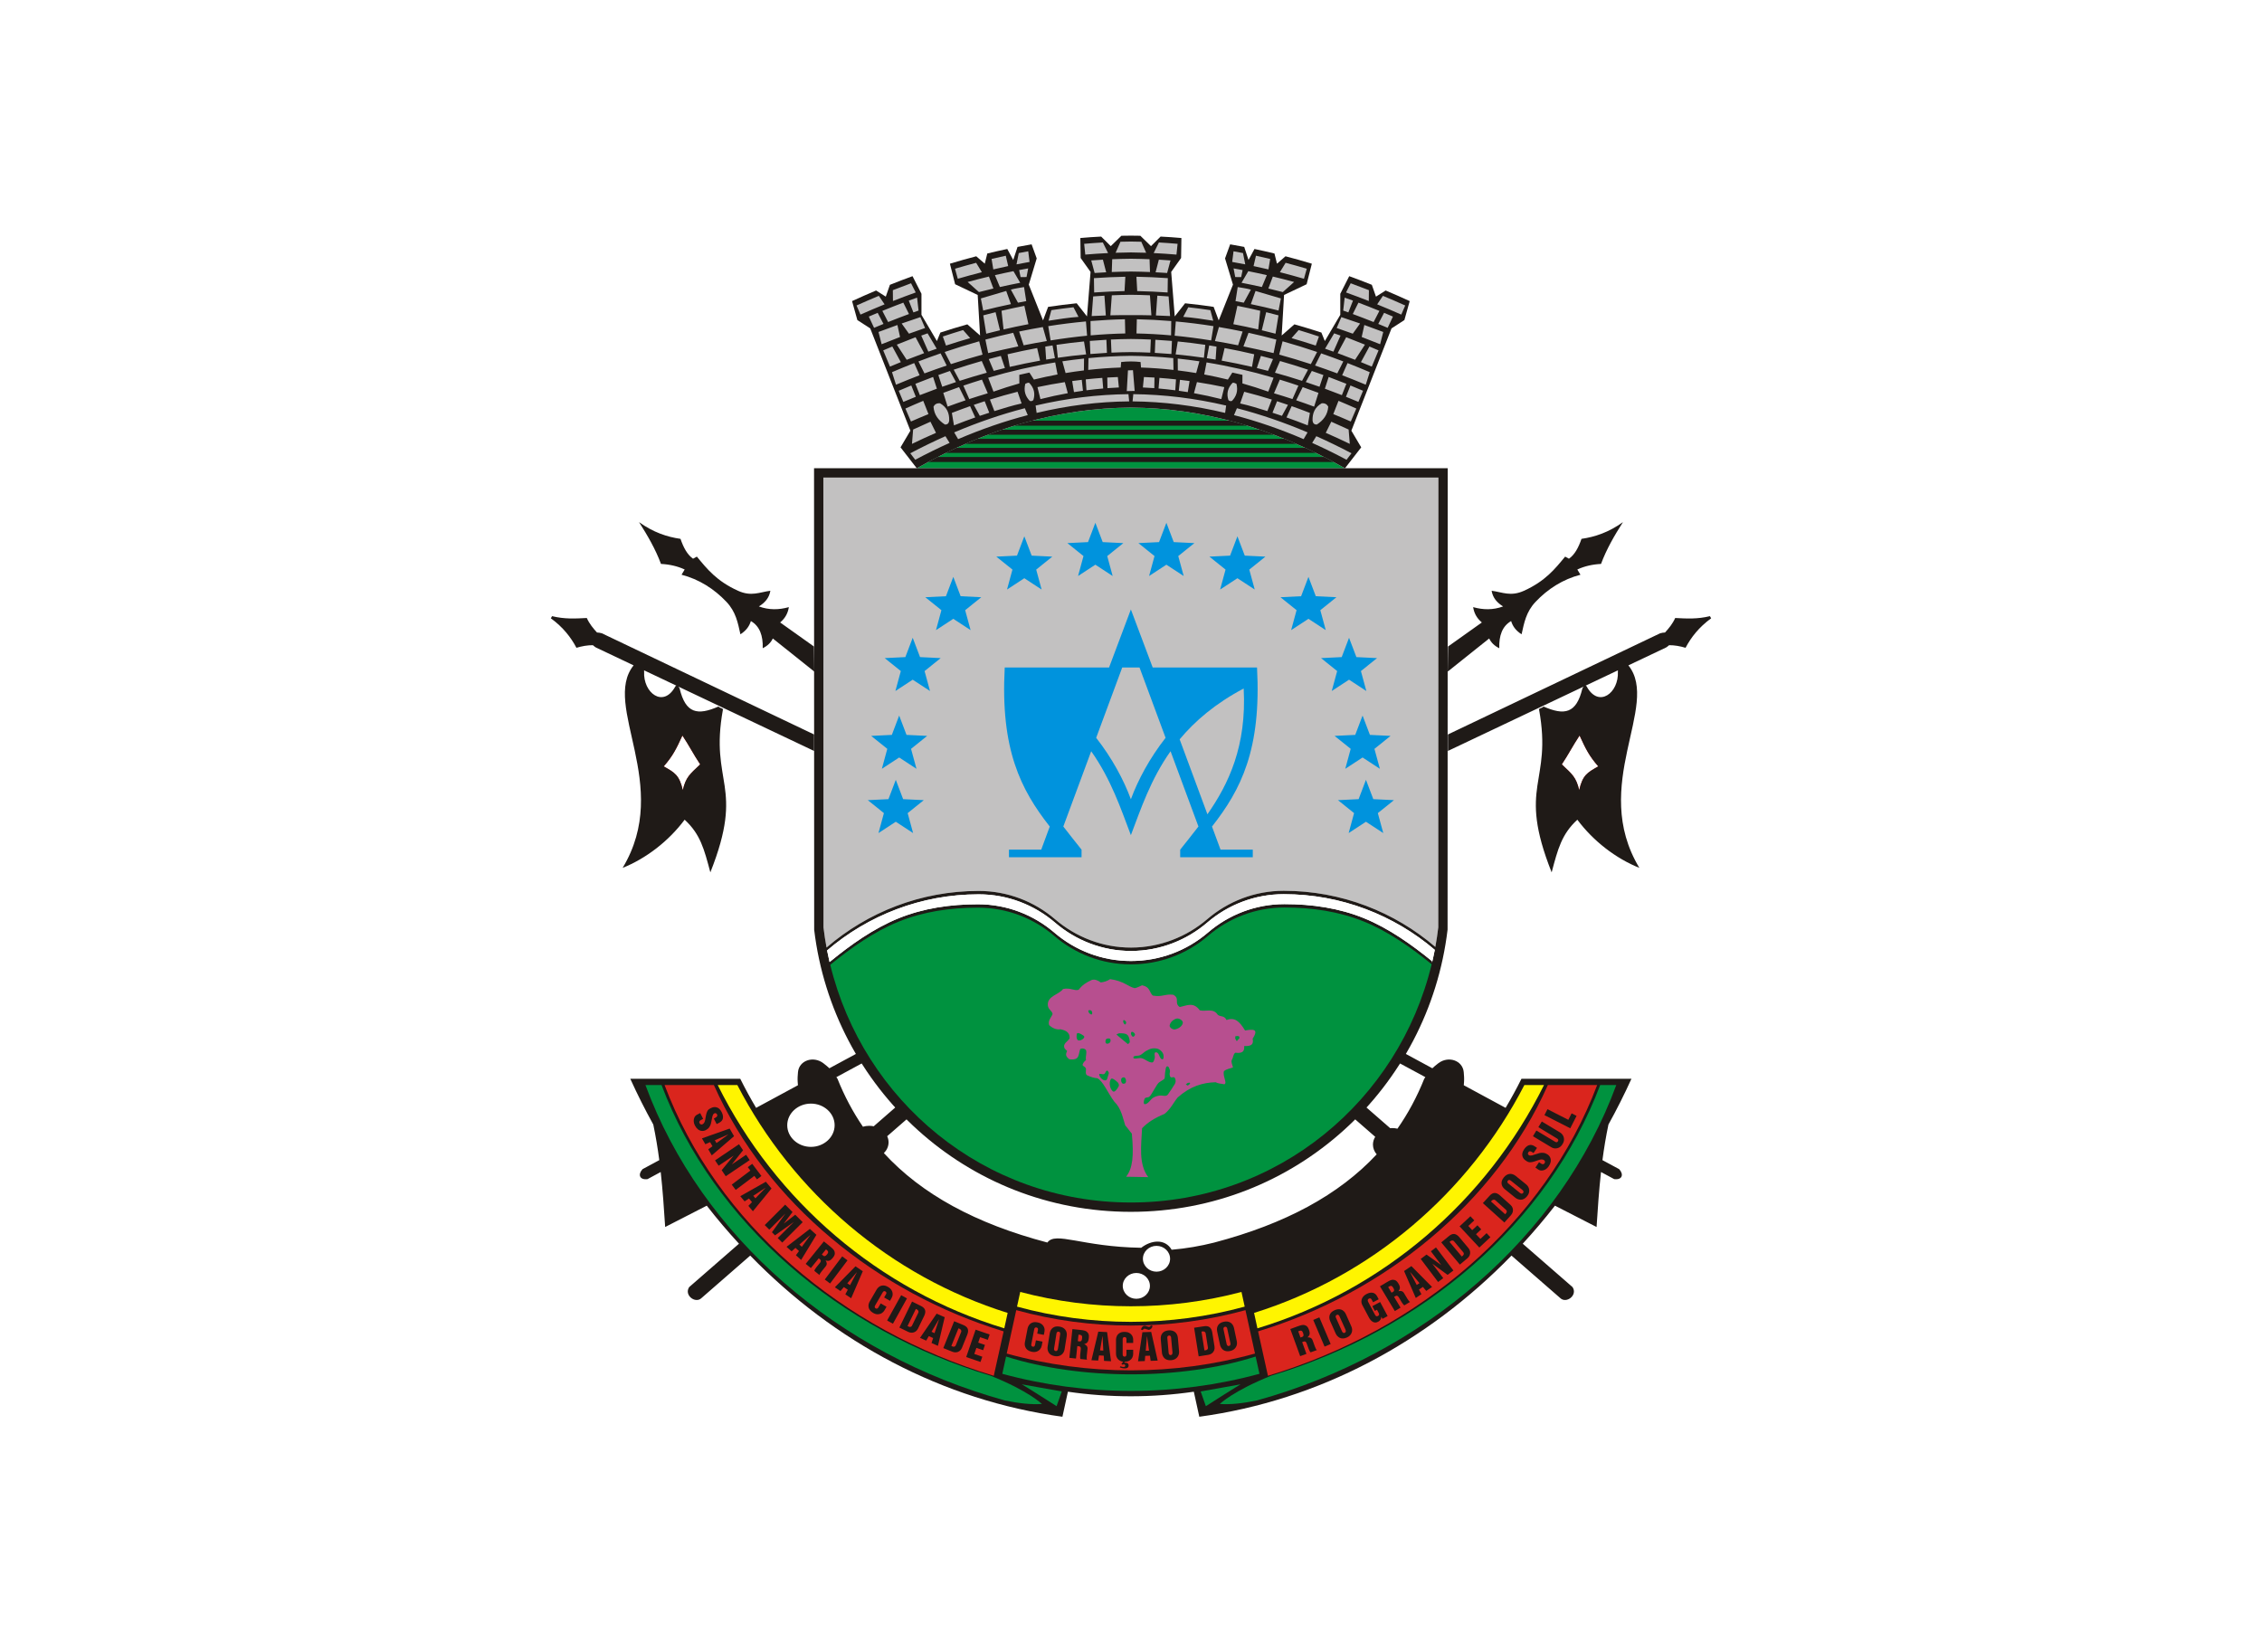 <?xml version="1.0" encoding="utf-8"?>
<!-- Generator: Adobe Illustrator 15.1.0, SVG Export Plug-In . SVG Version: 6.00 Build 0)  -->
<!DOCTYPE svg PUBLIC "-//W3C//DTD SVG 1.1//EN" "http://www.w3.org/Graphics/SVG/1.1/DTD/svg11.dtd">
<svg version="1.1" xmlns="http://www.w3.org/2000/svg" xmlns:xlink="http://www.w3.org/1999/xlink" x="0px" y="0px" width="579px"
	 height="423px" viewBox="-141 -60.322 579 423" enable-background="new -141 -60.322 579 423" xml:space="preserve">
<g id="Camada_2">
	<rect x="-141" y="-60.322" fill="#FFFFFF" width="579.001" height="423"/>
</g>
<g id="svg1979" xmlns:dc="http://purl.org/dc/elements/1.1/" xmlns:cc="http://web.resource.org/cc/" xmlns:rdf="http://www.w3.org/1999/02/22-rdf-syntax-ns#" xmlns:svg="http://www.w3.org/2000/svg" xmlns:sodipodi="http://sodipodi.sourceforge.net/DTD/sodipodi-0.dtd" xmlns:inkscape="http://www.inkscape.org/namespaces/inkscape" sodipodi:version="0.32" inkscape:version="0.44.1" sodipodi:docname="brasÃ£o de santa maria.svg" sodipodi:docbase="C:\Documents and Settings\Franklin\Meus documentos\Wiki">
	
		<sodipodi:namedview  id="base" bordercolor="#666666" borderopacity="1.0" objecttolerance="10.0" inkscape:cy="68.327099" gridtolerance="10.0" guidetolerance="10.0" inkscape:cx="218.28337" inkscape:zoom="2.9951665" pagecolor="#ffffff" inkscape:current-layer="svg1979" inkscape:window-y="-4" inkscape:window-x="-4" inkscape:window-width="1021" inkscape:pageshadow="2" inkscape:pageopacity="0.0" inkscape:window-height="718">
		</sodipodi:namedview>
	<path id="_143202192" fill="#1F1A17" d="M132.35,295.948c-0.468,2.136-0.934,4.271-1.402,6.407
		c-30.662-4.163-58.371-19.099-79.915-41.254l-12.47,10.868c-1.545,1.521-4.541-0.721-3.154-2.804
		c4.249-3.703,8.5-7.403,12.748-11.105c-2.869-3.117-5.623-6.366-8.247-9.738c-3.549,1.819-7.101,3.64-10.649,5.46
		c-0.304-4.677-0.618-9.355-1.14-14.077l-3.369,1.819c-2.053,0.268-2.534-1.181-1.283-2.549c1.427-0.771,2.858-1.537,4.287-2.309
		c-0.395-3.015-0.892-6.053-1.537-9.115c-2.105-3.808-4.076-7.713-5.89-11.721H48.48c1.262,2.539,2.618,5.025,4.06,7.451
		c3.569-1.928,7.136-3.859,10.706-5.786c-0.02-0.293-0.042-0.587-0.064-0.876c-0.06-0.787,0.003-1.698,0.079-2.501
		c0.278-2.957,3.894-4.233,6.493-2.262c0.65,0.493,1.146,0.917,1.541,1.292c3.219-1.738,6.437-3.478,9.654-5.217v3.241l-7.869,4.25
		c0.089,0.134,0.183,0.267,0.288,0.407c1.768,4.42,3.938,8.51,6.515,12.281c0.505-0.148,1.043-0.23,1.606-0.23
		c0.397,0,0.787,0.042,1.158,0.118c2.846-2.481,5.691-4.965,8.537-7.445h6.373l-11.462,9.989c0.228,0.484,0.352,1.012,0.352,1.565
		c0,1.051-0.452,2.016-1.2,2.757c9.686,10.542,23.478,18.05,41.849,22.894c2.115-2.915,8.765,1.104,24.012,1.343
		c2.561-1.981,6.094-2.404,7.799,0.501c3.73-0.313,7.336-0.94,10.914-1.837v-0.003c18.193-4.793,31.896-12.2,41.57-22.578
		c-0.604-0.701-0.959-1.566-0.959-2.499c0-0.719,0.211-1.394,0.584-1.988l-11.64-10.144h6.372c3.033,2.644,6.063,5.288,9.096,7.931
		c0.178-0.016,0.361-0.026,0.545-0.026c0.457,0,0.896,0.055,1.316,0.154c2.729-3.91,5.013-8.166,6.859-12.782
		c0.105-0.141,0.198-0.273,0.287-0.407l-7.869-4.25v-3.241c3.219,1.739,6.436,3.479,9.654,5.217
		c0.395-0.375,0.891-0.799,1.541-1.292c2.6-1.972,6.215-0.695,6.493,2.262c0.075,0.803,0.139,1.714,0.079,2.501
		c-0.023,0.289-0.045,0.583-0.064,0.876c3.57,1.927,7.136,3.857,10.705,5.786c1.443-2.425,2.799-4.912,4.061-7.451h28.152
		c-1.814,4.008-3.785,7.913-5.891,11.721c-0.645,3.063-1.143,6.101-1.537,9.115c1.429,0.771,2.859,1.537,4.287,2.309
		c1.25,1.368,0.77,2.816-1.283,2.549l-3.369-1.819c-0.521,4.722-0.836,9.4-1.139,14.077c-3.55-1.82-7.102-3.641-10.65-5.46
		c-2.624,3.372-5.377,6.621-8.246,9.738c4.248,3.702,8.499,7.402,12.748,11.105c1.386,2.083-1.609,4.324-3.154,2.804l-12.471-10.868
		c-21.545,22.154-49.254,37.091-79.914,41.254c-0.469-2.137-0.936-4.271-1.402-6.407
		C153.904,297.503,143.025,297.503,132.35,295.948L132.35,295.948z M215.387,236.915c0.805,0,1.563-0.163,2.236-0.455l9.894,8.622
		c-13.163,13.288-29.599,23.293-47.962,28.669c-0.365-1.667-0.73-3.333-1.096-5.001c-8.499,2.399-17.273,3.756-26.084,4.065
		c2.504-2.066,2.475-4.07,1.473-6.792c2.171,0.017,5.21-1.057,5.707-3.372c3.505-0.331,6.904-0.937,10.281-1.783v-0.002
		c18.562-4.286,33.524-12.887,43.853-24.205C214.219,236.827,214.792,236.915,215.387,236.915L215.387,236.915z M220.299,233.246
		c0.027-0.183,0.045-0.371,0.045-0.56c0-1.072-0.475-2.051-1.251-2.797c2.452-3.539,4.508-7.279,6.135-11.178
		c0.604-0.788,1.327-1.265,2.026-1.449l2.547,1.375c0.197,0.686,0.162,1.603-0.233,2.744c-3.487,0.359-6.214,3.072-6.214,6.349
		c0,3.523,3.146,6.396,7.002,6.396c3.857,0,7.004-2.872,7.004-6.396c0-2.53-1.629-4.725-3.977-5.758
		c0.039-0.444,0.071-0.894,0.103-1.345l9.417,5.085c-3.669,5.828-7.857,11.299-12.496,16.341
		C227.037,239.118,223.668,236.183,220.299,233.246L220.299,233.246z M81.488,236.338c0.458,0,0.902-0.052,1.323-0.151
		c10.269,11.471,25.247,20.21,43.884,24.587c0.013,1.714,0.606,3.08,2.266,3.525c5.675,0.819,11.35,1.419,17.025,2.238
		c-1.123,2.562,0.28,5.57,1.636,6.342c-9.838-0.075-19.666-1.45-29.151-4.129c-0.365,1.668-0.73,3.334-1.096,5.001
		c-18.364-5.376-34.798-15.38-47.961-28.669l10.34-9.012C80.294,236.243,80.877,236.338,81.488,236.338z M77.581,229.518
		c-0.657,0.716-1.05,1.615-1.05,2.592c0,0.372,0.06,0.736,0.166,1.08c-3.391,2.956-6.784,5.909-10.174,8.864
		c-4.638-5.042-8.826-10.512-12.496-16.341l9.417-5.085c0.031,0.451,0.064,0.9,0.103,1.345c-2.348,1.033-3.977,3.228-3.977,5.758
		c0,3.523,3.146,6.396,7.003,6.396c3.856,0,7.002-2.872,7.002-6.396c0-3.276-2.726-5.989-6.214-6.349
		c-0.395-1.142-0.431-2.059-0.233-2.744l2.547-1.375c0.699,0.185,1.422,0.661,2.026,1.449
		C73.271,222.474,75.241,226.09,77.581,229.518L77.581,229.518z M230.355,233.271c-3.34,0-6.064-2.488-6.064-5.54
		c0-3.048,2.725-5.536,6.064-5.536c3.342,0,6.066,2.488,6.066,5.536C236.422,230.782,233.697,233.271,230.355,233.271z
		 M66.574,233.271c3.34,0,6.065-2.488,6.065-5.54c0-3.048-2.725-5.536-6.065-5.536c-3.342,0-6.066,2.488-6.066,5.536
		C60.507,230.782,63.232,233.271,66.574,233.271z M155.027,265.22c1.914,0,3.477-1.484,3.477-3.306c0-1.82-1.563-3.305-3.477-3.305
		s-3.477,1.484-3.477,3.305C151.551,263.736,153.113,265.22,155.027,265.22z M149.868,272.159c1.914,0,3.476-1.484,3.476-3.306
		c0-1.82-1.562-3.304-3.476-3.304s-3.477,1.483-3.477,3.304C146.392,270.675,147.954,272.159,149.868,272.159z"/>
	<path id="_143203192" fill="#C2C1C1" d="M70.587,182.34v-0.114c10.468-9.013,24.077-14.472,38.918-14.472
		c7.462,0,14.306,2.745,19.57,7.26c5.264,4.513,12.107,7.259,19.478,7.239c7.371-0.019,14.213-2.765,19.477-7.278
		s12.107-7.26,19.57-7.259c14.785,0,28.348,5.419,38.801,14.371c0.301-1.655,0.551-3.324,0.752-5.012
		c0.01-38.664,0.021-76.477,0.031-115.141H69.753l0.031,115.17C69.995,178.869,70.264,180.613,70.587,182.34L70.587,182.34z"/>
	<path id="_143203136" fill="#00923F" d="M203.268,59.556H93.67c18.462-10.487,36.71-15.406,54.798-15.538
		C166.557,44.15,184.805,49.069,203.268,59.556L203.268,59.556z"/>
	<path id="_143199336" fill="#1F1A17" d="M148.469,44.018c18.088,0.132,36.336,5.051,54.799,15.538l1.311-1.69l2.848-3.671
		l-2.521-4.267l10.278-26.182l3.297-2.134l1.357-4.854c-2.053-0.947-4.104-1.853-6.154-2.716l-2.48,1.572l-1.059-3.029
		c-1.93-0.771-3.859-1.508-5.787-2.208l-2.287,4.504v5.392l-3.953,6.714l-0.887-2.181c-2.303-0.75-4.605-1.449-6.903-2.099
		l-3.259,2.854l0.609-10.376l5.777-2.746l1.334-5.257c-2.248-0.683-4.496-1.316-6.743-1.899l-2.179,1.893l-0.646-2.605
		c-1.704-0.415-3.411-0.8-5.118-1.158l-1.523,2.818l-1.102-3.348c-1.197-0.233-2.398-0.452-3.6-0.656l-1.307,3.601l2.027,6.714
		l-3.648,9.155l-1.301-3.463c-2.438-0.364-4.877-0.671-7.31-0.919l-2.643,3.365l-0.911-11.394l2.533-3.56l0.082-5.119
		c-1.773-0.158-3.548-0.286-5.331-0.369l-2.454,2.449l-2.721-2.657c-0.792-0.017-1.584-0.027-2.428-0.031
		c-0.844,0.004-1.636,0.015-2.428,0.031l-2.721,2.657l-2.455-2.449c-1.782,0.083-3.558,0.211-5.331,0.369l0.082,5.119l2.534,3.56
		l-0.912,11.394l-2.642-3.365c-2.433,0.248-4.871,0.555-7.309,0.919l-1.301,3.463l-3.649-9.155l2.027-6.714l-1.306-3.601
		c-1.201,0.204-2.401,0.423-3.6,0.656l-1.102,3.348l-1.523-2.818c-1.708,0.358-3.414,0.743-5.119,1.158l-0.645,2.605l-2.179-1.893
		c-2.248,0.583-4.496,1.217-6.743,1.899l1.334,5.257l5.777,2.746l0.609,10.376l-3.259-2.854c-2.298,0.649-4.6,1.349-6.903,2.099
		l-0.887,2.181l-3.954-6.714v-5.392l-2.286-4.504c-1.929,0.7-3.858,1.437-5.788,2.208l-1.059,3.029l-2.481-1.572
		c-2.05,0.863-4.1,1.769-6.153,2.716l1.357,4.854l3.296,2.134l10.279,26.182l-2.521,4.267l2.849,3.671l1.311,1.69
		C112.133,49.069,130.38,44.15,148.469,44.018L148.469,44.018z"/>
	<path id="_143198952" fill="#C2C1C1" d="M119.871,8.812l2.311-0.424l-0.421,2.209l-1.525,0.019L119.871,8.812L119.871,8.812z
		 M147.849,40.579l0.185,1.848c-7.865,0.073-15.759,1.057-23.688,2.951l-0.261-1.882C132.038,41.637,139.959,40.663,147.849,40.579z
		 M122.073,45.946l-0.751-1.768c-6.01,1.559-12.037,3.621-18.081,6.188l1.01,1.728C110.209,49.538,116.15,47.489,122.073,45.946
		L122.073,45.946z M92.002,55.712l1.263,1.66c2.937-1.561,5.87-3.001,8.797-4.316l-1.061-1.715
		C98.007,52.673,95.007,54.131,92.002,55.712z M92.734,49.633l-0.3,3.676c2.052-0.994,4.104-1.937,6.149-2.825l-1.413-2.85
		C95.695,48.274,94.216,48.941,92.734,49.633L92.734,49.633z M102.645,45.381l0.544,3.19c1.817-0.72,3.63-1.398,5.439-2.033
		l-1.317-2.888C105.743,44.203,104.187,44.783,102.645,45.381L102.645,45.381z M108.257,43.321l1.544,2.812
		c0.807-0.274,1.613-0.541,2.418-0.801l-1.168-2.942C110.121,42.69,109.189,43,108.257,43.321L108.257,43.321z M112.39,41.966
		l1.139,2.952c2.327-0.723,4.638-1.451,6.969-1.958l-1.037-2.994C117.109,40.563,114.751,41.23,112.39,41.966z M124.556,38.78
		l0.762,3.067c2.335-0.593,4.67-1.099,7.002-1.518l-0.763-2.83C129.228,37.858,126.894,38.283,124.556,38.78L124.556,38.78z
		 M133.444,37.225l0.458,2.834c0.767-0.124,1.534-0.241,2.3-0.348l-0.303-2.799C135.081,37.007,134.262,37.113,133.444,37.225
		L133.444,37.225z M136.92,36.797l0.18,2.794c1.428-0.186,2.855-0.34,4.282-0.462l-0.224-2.715
		C139.747,36.516,138.333,36.645,136.92,36.797L136.92,36.797z M142.428,36.329l0.046,2.712c0.974-0.072,1.947-0.131,2.92-0.174
		l-0.264-2.673C144.23,36.229,143.33,36.275,142.428,36.329L142.428,36.329z M90.757,44.265l1.421,3.316
		c1.495-0.658,2.987-1.291,4.479-1.896l-1.337-3.396C93.804,42.92,92.281,43.58,90.757,44.265L90.757,44.265z M100.45,40.247
		l1.113,3.529c1.516-0.561,3.051-1.108,4.592-1.625l-1.666-3.375C103.145,39.246,101.798,39.738,100.45,40.247z M105.587,38.398
		l1.52,3.436c1.58-0.519,3.156-1.014,4.73-1.477l-1.487-3.499C108.764,37.341,107.177,37.857,105.587,38.398z M123.641,36.846
		c2.018-0.495,4.036-0.932,6.053-1.308l-0.596-3.081c-5.688,0.928-11.404,2.234-17.151,3.922l1.356,3.555
		c2.206-0.776,4.412-1.477,6.618-2.103c0.009-1.032-0.011-2.196-0.011-2.196l2.586-0.583L123.641,36.846L123.641,36.846z
		 M136.478,31.466l-0.03,3.036c-1.564,0.189-3.129,0.414-4.693,0.673l-0.823-3.003C132.783,31.899,134.631,31.661,136.478,31.466
		L136.478,31.466z M100.864,48.354c0.622,0.033,1.022-0.264,1.101-1.052c0.05-1.836-0.561-3.376-2.354-4.392
		c-0.897-0.053-1.375,0.314-1.663,0.873C98.099,45.869,99.213,47.296,100.864,48.354L100.864,48.354z M122.428,37.669
		c-0.326-0.046-0.653,0.092-0.981,0.259c-0.461,1.787,0.016,3.207,1.136,4.375c0.377,0.13,0.687,0.051,0.929-0.232
		C124.017,40.469,123.711,38.991,122.428,37.669z M142.201,26.656l0.139,3.352c-1.412,0.076-2.827,0.175-4.242,0.296l-0.137-3.349
		C139.375,26.833,140.789,26.733,142.201,26.656L142.201,26.656z M136.468,27.09l0.548,3.309c-2.41,0.224-4.823,0.511-7.241,0.864
		l-0.349-3.308C131.777,27.606,134.125,27.318,136.468,27.09L136.468,27.09z M128.418,28.108l0.606,3.266
		c-0.748,0.113-1.496,0.232-2.244,0.357l-0.226-3.322C127.175,28.305,127.796,28.204,128.418,28.108L128.418,28.108z
		 M124.479,28.775l0.751,3.222c-2.583,0.461-5.171,0.994-7.764,1.6L116.9,30.37C119.431,29.77,121.957,29.237,124.479,28.775
		L124.479,28.775z M115.185,30.789l1.04,3.102c-0.953,0.232-1.907,0.473-2.861,0.724l-1.272-3.02
		C113.124,31.315,114.154,31.046,115.185,30.789L115.185,30.789z M110.297,32.094l1.292,2.997c-2.308,0.637-4.622,1.329-6.938,2.079
		l-1.533-2.854C105.516,33.514,107.907,32.773,110.297,32.094L110.297,32.094z M102.154,34.64l1.546,2.842
		c-1.171,0.387-2.344,0.79-3.517,1.206l-0.997-3.003C100.177,35.326,101.166,34.978,102.154,34.64L102.154,34.64z M97.843,36.177
		l0.969,3.003c-1.451,0.529-2.903,1.08-4.355,1.653L93.31,37.93C94.822,37.323,96.333,36.738,97.843,36.177L97.843,36.177z
		 M92.263,38.356l1.156,2.891c-1.063,0.427-2.126,0.866-3.19,1.316l-1.187-2.853C90.118,39.247,91.191,38.795,92.263,38.356z
		 M87.326,34.95l1.019,3.213c2.016-0.849,4.03-1.658,6.041-2.425l-1.377-3.115C91.116,33.364,89.223,34.139,87.326,34.95z
		 M94.097,32.202l1.538,3.064c1.899-0.708,3.795-1.38,5.688-2.016l-1.556-3.115C97.879,30.788,95.99,31.478,94.097,32.202
		L94.097,32.202z M100.8,29.783l1.605,3.108c2.703-0.887,5.403-1.699,8.095-2.437l-0.862-3.405
		C106.699,27.872,103.752,28.783,100.8,29.783L100.8,29.783z M111.229,26.614l0.71,3.455c2.66-0.633,5.226-1.206,7.716-1.719
		l-1.305-3.478C115.981,25.395,113.607,25.974,111.229,26.614z M125.931,23.4l1.018,3.584c-1.938,0.323-3.909,0.687-5.926,1.089
		l-1.156-3.526C121.892,24.12,123.913,23.739,125.931,23.4z M136.968,21.966l0.291,3.649c-3.067,0.295-6.161,0.699-9.339,1.211
		l-0.6-3.653C130.543,22.661,133.761,22.259,136.968,21.966z M138.137,21.865l0.04,3.667c2.956-0.265,5.891-0.43,8.856-0.489
		l-0.09-3.639C144.014,21.466,141.079,21.619,138.137,21.865z M138.435,20.584l0.378-5.024c0.963-0.074,1.924-0.138,2.886-0.193
		l0.357,5.064C140.851,20.47,139.644,20.52,138.435,20.584L138.435,20.584z M128.118,19.074l-0.732,2.708
		c2.563-0.397,5.116-0.806,7.679-0.989l-1.287-2.458C131.893,18.545,130.006,18.791,128.118,19.074z M115.878,24.008l-0.523-4.774
		c1.953-0.46,3.901-0.88,5.849-1.263l1.04,4.695C120.124,23.068,118.003,23.516,115.878,24.008z M111.448,25.101l-0.763-4.695
		c1.05-0.28,2.1-0.549,3.15-0.807l1.125,4.625C113.791,24.502,112.62,24.795,111.448,25.101z M105.523,24.171l1.813,2.061
		c-2.059,0.594-4.122,1.23-6.188,1.911l-0.816-2.323C102.063,25.24,103.795,24.691,105.523,24.171L105.523,24.171z M94.809,25.588
		l1.816,4.108c0.714-0.255,1.426-0.507,2.139-0.753l-2.329-3.932L94.809,25.588L94.809,25.588z M88.552,27.906l2.531,3.877
		c1.489-0.586,2.977-1.152,4.462-1.695l-2.189-4.08C91.756,26.615,90.155,27.248,88.552,27.906L88.552,27.906z M89.583,32.38
		l-2.178-4c-0.776,0.326-1.556,0.656-2.332,0.993l1.732,4.153C87.731,33.136,88.658,32.754,89.583,32.38L89.583,32.38z
		 M84.669,27.798l-0.8-3.137c1.617-0.618,3.231-1.213,4.842-1.785l0.675,3.069C87.815,26.54,86.243,27.157,84.669,27.798z
		 M91.667,25.099l-1.869-2.606c1.604-0.562,3.204-1.107,4.797-1.634l1.196,2.787C94.423,24.121,93.043,24.598,91.667,25.099
		L91.667,25.099z M110.668,19.171l-0.596-3.096c2.176-0.643,4.34-1.278,6.489-1.911l1.203,3.367
		C115.402,18.023,113.037,18.57,110.668,19.171z M119.573,17.164l-1.823-3.344c1.098-0.317,2.251-0.45,3.373-0.657l0.561,3.6
		C120.98,16.892,120.276,17.026,119.573,17.164L119.573,17.164z M139.068,14.55l-0.054-3.668c2.685-0.189,5.364-0.311,8.037-0.359
		l-0.208,3.674C144.257,14.248,141.665,14.365,139.068,14.55L139.068,14.55z M138.325,6.348l0.863,3.213
		c0.985-0.069,1.971-0.129,2.956-0.179l-0.835-3.23C140.314,6.208,139.32,6.274,138.325,6.348L138.325,6.348z M118.414,9.097
		l1.729,2.97c-1.731,0.334-3.467,0.695-5.203,1.085l-1.268-3.038C115.255,9.751,116.835,9.412,118.414,9.097z M112.134,10.473
		l1.144,3.061c-1.233,0.29-2.467,0.595-3.7,0.914l-2.891-2.586C108.504,11.368,110.32,10.906,112.134,10.473L112.134,10.473z
		 M91.618,16.63l1.184,3.022c0.438-0.159,0.876-0.315,1.316-0.471l-0.374-3.307C93.035,16.122,92.326,16.374,91.618,16.63z
		 M84.854,19.263l1.478,2.855c1.78-0.714,3.559-1.398,5.337-2.053l-1.449-2.915C88.433,17.824,86.644,18.53,84.854,19.263z
		 M81.389,20.72l1.345,2.881c0.804-0.341,1.608-0.674,2.413-1.002l-1.491-2.84C82.9,20.073,82.145,20.394,81.389,20.72L81.389,20.72
		z M136.796,4.853l-0.285-2.758c1.596-0.139,3.19-0.254,4.782-0.345l1.339,2.713C140.689,4.556,138.744,4.687,136.796,4.853
		L136.796,4.853z M119.193,7.356l0.576-2.896c0.809-0.156,1.616-0.308,2.423-0.453l0.345,2.722
		C121.423,6.927,120.309,7.135,119.193,7.356L119.193,7.356z M117.063,7.791L116.45,5.14c-1.211,0.261-2.423,0.536-3.637,0.825
		l0.442,2.678C114.525,8.344,115.794,8.06,117.063,7.791L117.063,7.791z M104.166,11.041l-0.716-2.573
		c1.805-0.535,3.609-1.039,5.411-1.513l1.465,2.404C108.274,9.88,106.222,10.441,104.166,11.041z M87.569,16.733l-0.03-2.771
		c1.556-0.612,3.11-1.202,4.663-1.77l1.193,2.352C91.455,15.239,89.514,15.968,87.569,16.733L87.569,16.733z M79.254,20.212
		l-1.009-2.332c1.904-0.855,3.806-1.679,5.705-2.468l1.477,2.177C83.373,18.424,81.315,19.299,79.254,20.212L79.254,20.212z
		 M177.066,8.812l-2.311-0.424l0.422,2.209l1.524,0.019L177.066,8.812L177.066,8.812z M149.088,40.579l-0.185,1.848
		c7.865,0.073,15.759,1.057,23.689,2.951l0.262-1.882C164.899,41.637,156.979,40.663,149.088,40.579z M174.864,45.946l0.751-1.768
		c6.01,1.559,12.037,3.621,18.081,6.188l-1.01,1.728C186.729,49.538,180.787,47.489,174.864,45.946L174.864,45.946z M204.936,55.712
		l-1.264,1.66c-2.937-1.561-5.87-3.001-8.797-4.316l1.061-1.715C198.93,52.673,201.93,54.131,204.936,55.712z M204.203,49.633
		l0.301,3.676c-2.054-0.994-4.104-1.937-6.15-2.825l1.413-2.85C201.242,48.274,202.721,48.941,204.203,49.633L204.203,49.633z
		 M194.292,45.381l-0.545,3.19c-1.816-0.72-3.629-1.398-5.438-2.033l1.317-2.888C191.193,44.203,192.751,44.783,194.292,45.381
		L194.292,45.381z M188.68,43.321l-1.543,2.812c-0.808-0.274-1.613-0.541-2.419-0.801l1.168-2.942
		C186.816,42.69,187.748,43,188.68,43.321L188.68,43.321z M184.547,41.966l-1.139,2.952c-2.328-0.723-4.639-1.451-6.969-1.958
		l1.035-2.994C179.828,40.563,182.186,41.23,184.547,41.966L184.547,41.966z M172.381,38.78l-0.762,3.067
		c-2.335-0.593-4.67-1.099-7.002-1.518l0.763-2.83C167.709,37.858,170.043,38.283,172.381,38.78z M163.493,37.225l-0.459,2.834
		c-0.767-0.124-1.533-0.241-2.3-0.348l0.303-2.799C161.855,37.007,162.676,37.113,163.493,37.225L163.493,37.225z M160.018,36.797
		l-0.18,2.794c-1.429-0.186-2.856-0.34-4.283-0.462l0.225-2.715C157.189,36.516,158.604,36.645,160.018,36.797L160.018,36.797z
		 M154.509,36.329l-0.046,2.712c-0.975-0.072-1.947-0.131-2.92-0.174l0.264-2.673C152.707,36.229,153.607,36.275,154.509,36.329z
		 M206.18,44.265l-1.421,3.316c-1.495-0.658-2.987-1.291-4.479-1.896l1.336-3.396C203.134,42.92,204.656,43.58,206.18,44.265
		L206.18,44.265z M196.486,40.247l-1.113,3.529c-1.516-0.561-3.051-1.108-4.592-1.625l1.666-3.375
		C193.793,39.246,195.139,39.738,196.486,40.247z M191.35,38.398l-1.52,3.436c-1.58-0.519-3.156-1.014-4.73-1.477l1.488-3.499
		C188.174,37.341,189.76,37.857,191.35,38.398z M173.296,36.846c-2.019-0.495-4.035-0.932-6.053-1.308l0.596-3.081
		c5.688,0.928,11.404,2.234,17.151,3.922l-1.356,3.555c-2.205-0.776-4.412-1.477-6.618-2.103c-0.009-1.032,0.012-2.196,0.012-2.196
		l-2.587-0.583L173.296,36.846L173.296,36.846z M160.459,31.466l0.029,3.036c1.564,0.189,3.129,0.414,4.694,0.673l0.823-3.003
		C164.154,31.899,162.305,31.661,160.459,31.466L160.459,31.466z M196.072,48.354c-0.621,0.033-1.021-0.264-1.1-1.052
		c-0.051-1.836,0.561-3.376,2.354-4.392c0.898-0.053,1.377,0.314,1.664,0.873C198.838,45.869,197.725,47.296,196.072,48.354
		L196.072,48.354z M174.51,37.669c0.324-0.046,0.652,0.092,0.98,0.259c0.461,1.787-0.017,3.207-1.137,4.375
		c-0.377,0.13-0.686,0.051-0.929-0.232C172.92,40.469,173.227,38.991,174.51,37.669z M154.736,26.656l-0.139,3.352
		c1.412,0.076,2.826,0.175,4.241,0.296l0.138-3.349C157.563,26.833,156.148,26.733,154.736,26.656L154.736,26.656z M160.469,27.09
		l-0.547,3.309c2.408,0.224,4.822,0.511,7.24,0.864l0.349-3.308C165.16,27.606,162.813,27.318,160.469,27.09L160.469,27.09z
		 M168.52,28.108l-0.607,3.266c0.748,0.113,1.496,0.232,2.244,0.357l0.227-3.322C169.762,28.305,169.141,28.204,168.52,28.108
		L168.52,28.108z M172.458,28.775l-0.751,3.222c2.582,0.461,5.171,0.994,7.764,1.6l0.566-3.226
		C177.506,29.77,174.98,29.237,172.458,28.775L172.458,28.775z M181.752,30.789l-1.039,3.102c0.953,0.232,1.906,0.473,2.86,0.724
		l1.272-3.02C183.814,31.315,182.783,31.046,181.752,30.789L181.752,30.789z M186.641,32.094l-1.293,2.997
		c2.308,0.637,4.621,1.329,6.938,2.079l1.533-2.854C191.422,33.514,189.029,32.773,186.641,32.094L186.641,32.094z M194.783,34.64
		l-1.547,2.842c1.172,0.387,2.344,0.79,3.518,1.206l0.996-3.003C196.76,35.326,195.771,34.978,194.783,34.64L194.783,34.64z
		 M199.095,36.177l-0.97,3.003c1.451,0.529,2.902,1.08,4.355,1.653l1.146-2.903C202.115,37.323,200.604,36.738,199.095,36.177
		L199.095,36.177z M204.674,38.356l-1.156,2.891c1.064,0.427,2.126,0.866,3.189,1.316l1.187-2.853
		C206.819,39.247,205.746,38.795,204.674,38.356z M209.611,34.95l-1.02,3.213c-2.016-0.849-4.029-1.658-6.04-2.425l1.378-3.115
		C205.82,33.364,207.715,34.139,209.611,34.95z M202.84,32.202l-1.537,3.064c-1.898-0.708-3.797-1.38-5.688-2.016l1.556-3.115
		C199.059,30.788,200.947,31.478,202.84,32.202L202.84,32.202z M196.137,29.783l-1.605,3.108c-2.703-0.887-5.402-1.699-8.096-2.437
		l0.863-3.405C190.238,27.872,193.185,28.783,196.137,29.783L196.137,29.783z M185.707,26.614l-0.709,3.455
		c-2.661-0.633-5.227-1.206-7.717-1.719l1.305-3.478C180.956,25.395,183.33,25.974,185.707,26.614z M171.006,23.4l-1.018,3.584
		c1.938,0.323,3.908,0.687,5.926,1.089l1.155-3.526C175.045,24.12,173.023,23.739,171.006,23.4z M159.969,21.966l-0.291,3.649
		c3.068,0.295,6.161,0.699,9.34,1.211l0.6-3.653C166.395,22.661,163.176,22.259,159.969,21.966z M158.8,21.865l-0.04,3.667
		c-2.955-0.265-5.891-0.43-8.855-0.489l0.09-3.639C152.922,21.466,155.858,21.619,158.8,21.865z M158.502,20.584l-0.379-5.024
		c-0.962-0.074-1.924-0.138-2.885-0.193l-0.357,5.064C156.086,20.47,157.293,20.52,158.502,20.584z M168.818,19.074l0.732,2.708
		c-2.563-0.397-5.115-0.806-7.678-0.989l1.287-2.458C165.044,18.545,166.931,18.791,168.818,19.074z M181.059,24.008l0.524-4.774
		c-1.952-0.46-3.901-0.88-5.849-1.263l-1.04,4.695C176.813,23.068,178.934,23.516,181.059,24.008z M185.489,25.101l0.763-4.695
		c-1.051-0.28-2.1-0.549-3.149-0.807l-1.126,4.625C183.146,24.502,184.318,24.795,185.489,25.101z M191.414,24.171l-1.813,2.061
		c2.059,0.594,4.123,1.23,6.188,1.911l0.816-2.323C194.873,25.24,193.143,24.691,191.414,24.171L191.414,24.171z M202.129,25.588
		l-1.816,4.108c-0.714-0.255-1.427-0.507-2.139-0.753l2.328-3.932L202.129,25.588L202.129,25.588z M208.385,27.906l-2.531,3.877
		c-1.488-0.586-2.977-1.152-4.462-1.695l2.189-4.08C205.18,26.615,206.782,27.248,208.385,27.906L208.385,27.906z M207.354,32.38
		l2.177-4c0.777,0.326,1.557,0.656,2.333,0.993l-1.732,4.153C209.205,33.136,208.279,32.754,207.354,32.38L207.354,32.38z
		 M212.268,27.798l0.801-3.137c-1.617-0.618-3.232-1.213-4.842-1.785l-0.676,3.069C209.121,26.54,210.693,27.157,212.268,27.798z
		 M205.27,25.099l1.869-2.606c-1.604-0.562-3.204-1.107-4.797-1.634l-1.196,2.787C202.515,24.121,203.894,24.598,205.27,25.099
		L205.27,25.099z M186.27,19.171l0.596-3.096c-2.176-0.643-4.34-1.278-6.488-1.911l-1.203,3.367
		C181.535,18.023,183.9,18.57,186.27,19.171z M177.365,17.164l1.822-3.344c-1.098-0.317-2.251-0.45-3.373-0.657l-0.561,3.6
		C175.957,16.892,176.66,17.026,177.365,17.164z M157.869,14.55l0.055-3.668c-2.686-0.189-5.365-0.311-8.037-0.359l0.207,3.674
		C152.68,14.248,155.272,14.365,157.869,14.55L157.869,14.55z M158.611,6.348l-0.862,3.213c-0.985-0.069-1.972-0.129-2.956-0.179
		l0.836-3.23C156.623,6.208,157.617,6.274,158.611,6.348L158.611,6.348z M178.523,9.097l-1.729,2.97
		c1.731,0.334,3.467,0.695,5.204,1.085l1.268-3.038C181.682,9.751,180.102,9.412,178.523,9.097z M184.804,10.473l-1.144,3.061
		c1.232,0.29,2.467,0.595,3.699,0.914l2.891-2.586C188.434,11.368,186.617,10.906,184.804,10.473L184.804,10.473z M205.32,16.63
		l-1.184,3.022c-0.438-0.159-0.878-0.315-1.316-0.471l0.373-3.307C203.902,16.122,204.611,16.374,205.32,16.63z M212.082,19.263
		l-1.478,2.855c-1.78-0.714-3.56-1.398-5.337-2.053l1.449-2.915C208.504,17.824,210.293,18.53,212.082,19.263z M215.549,20.72
		l-1.346,2.881c-0.804-0.341-1.607-0.674-2.412-1.002l1.49-2.84C214.037,20.073,214.793,20.394,215.549,20.72L215.549,20.72z
		 M160.141,4.853l0.285-2.758c-1.596-0.139-3.189-0.254-4.781-0.345l-1.34,2.713C156.248,4.556,158.193,4.687,160.141,4.853
		L160.141,4.853z M177.744,7.356l-0.576-2.896c-0.809-0.156-1.615-0.308-2.423-0.453L174.4,6.729
		C175.514,6.927,176.629,7.135,177.744,7.356L177.744,7.356z M179.873,7.791l0.614-2.651c1.212,0.261,2.423,0.536,3.637,0.825
		l-0.442,2.678C182.412,8.344,181.143,8.06,179.873,7.791L179.873,7.791z M192.771,11.041l0.717-2.573
		c-1.806-0.535-3.61-1.039-5.412-1.513l-1.465,2.404C188.662,9.88,190.715,10.441,192.771,11.041z M209.368,16.733l0.03-2.771
		c-1.556-0.612-3.109-1.202-4.662-1.77l-1.193,2.352C205.482,15.239,207.424,15.968,209.368,16.733L209.368,16.733z M217.683,20.212
		l1.009-2.332c-1.904-0.855-3.805-1.679-5.705-2.468l-1.477,2.177C213.564,18.424,215.622,19.299,217.683,20.212L217.683,20.212z
		 M148.469,4.295c-1.362,0.014-2.634,0.044-3.909,0.088l1.242-2.821c0.901-0.025,1.802-0.042,2.667-0.051
		c0.864,0.009,1.765,0.025,2.666,0.051l1.242,2.821C151.104,4.339,149.83,4.309,148.469,4.295z M148.469,9.189
		c-1.613,0.016-3.253,0.059-4.895,0.126l0.114-3.279c1.559-0.063,3.116-0.104,4.781-0.122c1.664,0.018,3.223,0.059,4.78,0.122
		l0.114,3.279C151.723,9.247,150.081,9.204,148.469,9.189L148.469,9.189z M148.468,20.345c-1.856-0.008-3.553,0.01-5.252,0.053
		l0.372-5.127c1.593-0.068,3.186-0.113,4.88-0.13c1.696,0.017,3.288,0.062,4.88,0.13l0.372,5.127
		C152.022,20.355,150.325,20.337,148.468,20.345z M148.468,29.814c1.616,0.014,3.29,0.059,4.967,0.136l0.141-3.353
		c-1.677-0.079-3.352-0.127-5.108-0.142c-1.756,0.015-3.43,0.063-5.107,0.142l0.14,3.353
		C145.179,29.872,146.854,29.827,148.468,29.814z M148.469,32.207c0.846,0,1.664,0.047,2.481,0.144c0,0,0.063,0.743,0.116,1.411
		c2.77,0.093,5.54,0.298,8.314,0.613l-0.063-3.024c-3.607-0.348-7.203-0.543-10.85-0.583c-3.647,0.04-7.243,0.235-10.85,0.583
		l-0.063,3.024c2.774-0.315,5.546-0.521,8.314-0.613c0.053-0.668,0.116-1.411,0.116-1.411
		C146.805,32.254,147.623,32.207,148.469,32.207z M147.723,34.492l1.279-0.046l0.436,5.308l-2.02,0.047L147.723,34.492
		L147.723,34.492z"/>
	<path id="_143208808" fill="#0093DD" d="M139.377,73.506l1.88,4.947l5.286,0.258l-4.126,3.317l1.39,5.105l-4.43-2.897l-4.427,2.897
		l1.389-5.108l-4.126-3.314l5.287-0.258L139.377,73.506L139.377,73.506z M121.195,76.969l1.879,4.948l5.286,0.257l-4.126,3.317
		l1.389,5.106l-4.429-2.898l-4.428,2.898l1.389-5.108l-4.125-3.315l5.287-0.258L121.195,76.969L121.195,76.969z M103.013,87.359
		l1.88,4.948l5.285,0.257l-4.126,3.318l1.39,5.105l-4.43-2.898l-4.428,2.898l1.389-5.108l-4.125-3.315l5.287-0.258L103.013,87.359z
		 M92.624,102.943l1.879,4.948l5.286,0.258l-4.126,3.317l1.39,5.105l-4.43-2.897l-4.428,2.897l1.389-5.107l-4.125-3.315l5.287-0.258
		L92.624,102.943L92.624,102.943z M89.16,122.857l1.88,4.948l5.286,0.257l-4.126,3.318l1.39,5.105l-4.43-2.898l-4.428,2.898
		l1.389-5.108l-4.125-3.315l5.286-0.258L89.16,122.857L89.16,122.857z M88.294,139.307l1.879,4.948l5.286,0.257l-4.126,3.318
		l1.39,5.105l-4.43-2.897l-4.428,2.897l1.389-5.108l-4.125-3.315l5.287-0.258L88.294,139.307L88.294,139.307z M157.559,73.506
		l1.881,4.947l5.285,0.258l-4.127,3.317l1.391,5.105l-4.43-2.897l-4.428,2.897l1.389-5.108l-4.126-3.314l5.286-0.258L157.559,73.506
		L157.559,73.506z M175.741,76.969l1.88,4.948l5.285,0.257l-4.127,3.317l1.391,5.106l-4.43-2.898l-4.428,2.898l1.389-5.108
		l-4.125-3.315l5.286-0.258L175.741,76.969L175.741,76.969z M193.923,87.359l1.88,4.948l5.285,0.257l-4.126,3.318l1.39,5.105
		l-4.43-2.898l-4.428,2.898l1.389-5.108l-4.125-3.315l5.287-0.258L193.923,87.359L193.923,87.359z M204.313,102.943l1.88,4.948
		l5.286,0.258l-4.127,3.317l1.39,5.105l-4.429-2.897l-4.428,2.897l1.389-5.107l-4.126-3.315l5.286-0.258L204.313,102.943
		L204.313,102.943z M207.775,122.857l1.881,4.948l5.285,0.257l-4.127,3.318l1.391,5.105l-4.43-2.898l-4.428,2.898l1.389-5.108
		l-4.125-3.315l5.285-0.258L207.775,122.857L207.775,122.857z M208.643,139.307l1.879,4.948l5.285,0.257l-4.125,3.318l1.389,5.105
		l-4.43-2.897l-4.428,2.897l1.389-5.108l-4.125-3.315l5.287-0.258L208.643,139.307L208.643,139.307z"/>
	<path id="_143209072" fill="#1F1A17" d="M229.535,177.65c-4.826,40.531-38.904,72.251-81.07,72.251
		c-42.144,0-76.208-31.687-81.063-72.22L67.37,59.545h162.198C229.556,99.204,229.545,137.99,229.535,177.65L229.535,177.65z
		 M70.587,182.339v-0.114c10.469-9.012,24.078-14.471,38.918-14.471c7.462-0.001,14.306,2.744,19.57,7.259
		c5.264,4.513,12.107,7.259,19.478,7.239c7.37-0.019,14.213-2.764,19.477-7.277c5.265-4.515,12.107-7.26,19.57-7.259
		c14.785,0,28.348,5.418,38.801,14.37c0.302-1.655,0.552-3.323,0.752-5.012c0.01-38.664,0.021-76.477,0.031-115.14H69.753
		l0.031,115.17C69.995,178.868,70.264,180.612,70.587,182.339L70.587,182.339z M226.262,182.833
		c-10.434-8.881-23.942-14.252-38.662-14.252c-7.463,0-14.306,2.745-19.57,7.259c-5.264,4.514-12.106,7.26-19.477,7.278
		c-7.371,0.02-14.213-2.727-19.478-7.239c-5.264-4.515-12.107-7.261-19.57-7.26c-14.783,0-28.342,5.417-38.794,14.365
		c0.193,0.995,0.404,1.984,0.634,2.966l0.246-0.195c5.104-4.179,11.051-8.418,17.398-10.994c6.35-2.577,13.202-3.594,20.332-3.594
		c7.463,0,14.306,2.745,19.57,7.259c5.265,4.514,12.107,7.26,19.57,7.26c7.297,0,14.212-2.544,19.755-7.297
		c5.264-4.515,12.107-7.26,19.57-7.259c7.129,0,13.982,1.016,20.332,3.593c6.347,2.575,12.294,6.815,17.44,11.011v0.382
		C225.813,185.03,226.049,183.935,226.262,182.833L226.262,182.833z M71.509,186.634l0.038,0.004
		c5.146-4.195,11.094-8.435,17.441-11.011c6.35-2.577,13.202-3.594,20.332-3.594c7.463-0.001,14.306,2.745,19.57,7.259
		c5.265,4.514,12.107,7.259,19.57,7.259c7.297,0,14.212-2.543,19.755-7.297c5.264-4.514,12.107-7.26,19.57-7.259
		c7.129,0,13.982,1.017,20.332,3.593c6.307,2.56,12.219,6.761,17.342,10.931c-8.418,34.885-39.393,60.992-76.994,60.992
		C110.913,247.511,79.976,221.475,71.509,186.634L71.509,186.634z"/>
	<path id="_143220648" fill="#DA251D" d="M22.296,113.298c-6.335,8.847,8.392,26.641-0.981,45.617
		c4.833-2.032,9.535-6.261,12.542-10.913c3.788,2.13,5.91,6.129,7.25,11.405c5.878-17.566-0.981-21.762,1.469-37.065
		c-6.759,1.638-8.131-0.359-10.581-4.128C28.761,119.722,24.452,120.245,22.296,113.298L22.296,113.298z M28.889,135.867
		c2.336-2.68,3.212-4.464,4.787-7.907c1.811,2.727,2.74,4.667,4.552,7.394c-2.708,2.561-3.658,3.267-4.455,6.593
		C32.891,138.071,31.676,137.445,28.889,135.867z"/>
	<path id="_143220384" fill="#1F1A17" d="M67.375,131.913v-4.219L13.05,101.792c-0.459-0.145-0.849-0.17-1.238-0.196
		c-0.989-1.081-1.939-2.219-2.612-3.716c-2.962,0.156-5.692,0.313-8.887-0.47C0.208,97.592,0.104,97.775,0,97.958
		c3.119,2.28,5.146,4.876,6.549,7.55c1.403-0.418,2.846-0.679,4.209-0.665c0.247,0.208,0.494,0.417,0.747,0.573l9.679,4.59
		c-8.248,10.261,9.954,30.679-2.81,51.844c5.994-2.403,11.795-6.852,15.875-12.334c4.025,3.713,4.98,7.492,6.578,13.482
		c8.941-22.532-0.254-22.566,3.224-41.702c0.063-0.348-1.146-0.417-1.083-0.78c-5.437,2.394-8.471,1.818-10.006-4.588
		c-0.045-0.108-0.168-0.318-0.325-0.489L67.375,131.913L67.375,131.913z M23.861,111.277l8.251,3.913
		c-0.096,0.027-0.19,0.104-0.272,0.254c-3.057,5.576-8.253,1.604-7.964-3.834C23.883,111.486,23.878,111.376,23.861,111.277
		L23.861,111.277z M22.296,113.298c-6.335,8.847,8.392,26.641-0.981,45.617c4.833-2.032,9.535-6.261,12.542-10.913
		c3.788,2.13,5.91,6.129,7.25,11.405c5.878-17.566-0.981-21.762,1.469-37.065c-6.759,1.638-8.131-0.359-10.581-4.128
		C28.761,119.722,24.452,120.245,22.296,113.298L22.296,113.298z M28.889,135.867c2.336-2.68,3.212-4.464,4.787-7.907
		c1.811,2.727,2.74,4.667,4.552,7.394c-2.708,2.561-3.658,3.267-4.455,6.593C32.891,138.071,31.676,137.445,28.889,135.867z
		 M27.322,136.259c2.336-2.679,4.779-6.624,6.354-10.068c1.811,2.728,3.818,6.634,5.63,9.359c-2.708,2.561-4.834,5.331-5.63,8.656
		C32.792,140.331,30.109,137.837,27.322,136.259z M4.834,100.071c0.947,1.068,1.648,2.138,2.183,3.208
		c1.246-0.368,2.494-0.276,3.742-0.118c-0.983-0.913-1.802-1.956-2.26-3.286C7.276,100.116,6.054,100.142,4.834,100.071z"/>
	<path id="_143220000" fill="#1F1A17" d="M22.574,73.338c3.67,2.632,7.178,3.79,10.612,4.281c0.757,2.214,1.738,4.057,3.21,5.083
		c0.326-0.179,0.653-0.356,0.981-0.535c2.616,3.18,5.083,6.269,10.523,8.739c3.426,1.556,5.529,0.356,8.294,0
		c-0.313,1.872-1.444,3.09-2.943,4.013c2.555,0.943,5.111,0.899,7.67,0.179c-0.224,1.411-0.818,2.748-2.23,3.924
		c2.883,2.052,5.766,4.103,8.65,6.153c0.03,2.141,0.059,4.28,0.089,6.421c-3.538-2.824-7.075-5.648-10.612-8.472
		c-0.506,1.069-1.369,1.9-2.586,2.497c0.104-3.212-0.76-5.649-3.032-6.956c-0.373,1.232-1.116,2.392-2.675,3.389
		c-0.655-2.942-1.155-5.738-3.567-8.294c-3.163-3.349-7.045-5.796-11.504-6.956c0.268-0.445,0.535-0.892,0.803-1.337
		c-1.785-0.834-3.807-1.31-6.064-1.428C26.755,80.181,24.726,76.719,22.574,73.338L22.574,73.338z M26.052,76.727
		c2.02,0.667,4.041,1.351,6.064,1.784c0.631,2.133,1.686,3.841,3.032,5.262c-2.216-0.804-4.505-1.459-6.956-1.784
		C27.612,79.965,26.869,78.271,26.052,76.727L26.052,76.727z"/>
	<path id="_143219632" fill="#DA251D" d="M274.703,113.298c6.336,8.847-8.392,26.641,0.98,45.617
		c-4.832-2.032-9.534-6.261-12.54-10.913c-3.788,2.13-5.91,6.129-7.251,11.405c-5.877-17.566,0.981-21.762-1.469-37.065
		c6.76,1.638,8.131-0.359,10.581-4.128C268.238,119.722,272.549,120.245,274.703,113.298z M268.11,135.867
		c-2.336-2.68-3.212-4.464-4.786-7.907c-1.811,2.727-2.74,4.667-4.553,7.394c2.707,2.561,3.658,3.267,4.455,6.593
		C264.109,138.071,265.323,137.445,268.11,135.867z"/>
	<path id="_143219488" fill="#1F1A17" d="M229.625,131.913v-4.219l54.326-25.902c0.459-0.145,0.848-0.17,1.238-0.196
		c0.988-1.081,1.939-2.219,2.611-3.716c2.963,0.156,5.691,0.313,8.888-0.47c0.104,0.182,0.208,0.364,0.312,0.548
		c-3.119,2.28-5.146,4.876-6.549,7.55c-1.402-0.418-2.846-0.679-4.209-0.665c-0.247,0.208-0.494,0.417-0.746,0.573l-9.68,4.59
		c8.248,10.261-9.953,30.679,2.811,51.844c-5.994-2.403-11.795-6.852-15.875-12.334c-4.025,3.713-4.98,7.492-6.578,13.482
		c-8.941-22.532,0.254-22.566-3.224-41.702c-0.063-0.348,1.147-0.417,1.083-0.78c5.438,2.394,8.472,1.818,10.006-4.588
		c0.045-0.108,0.168-0.318,0.326-0.489L229.625,131.913L229.625,131.913z M273.139,111.277l-8.25,3.913
		c0.095,0.027,0.189,0.104,0.271,0.254c3.057,5.576,8.253,1.604,7.963-3.834C273.117,111.486,273.122,111.376,273.139,111.277
		L273.139,111.277z M274.703,113.298c6.336,8.847-8.392,26.641,0.981,45.617c-4.833-2.032-9.534-6.261-12.541-10.913
		c-3.788,2.13-5.909,6.129-7.251,11.405c-5.877-17.566,0.981-21.762-1.469-37.065c6.76,1.638,8.132-0.359,10.582-4.128
		C268.238,119.722,272.549,120.245,274.703,113.298z M268.111,135.867c-2.336-2.68-3.213-4.464-4.787-7.907
		c-1.811,2.727-2.74,4.667-4.553,7.394c2.708,2.561,3.658,3.267,4.455,6.593C264.109,138.071,265.324,137.445,268.111,135.867z
		 M269.678,136.259c-2.336-2.679-4.779-6.624-6.354-10.068c-1.811,2.728-3.818,6.634-5.63,9.359c2.708,2.561,4.833,5.331,5.63,8.656
		C264.207,140.331,266.891,137.837,269.678,136.259z M292.166,100.071c-0.947,1.068-1.648,2.138-2.182,3.208
		c-1.246-0.368-2.494-0.276-3.742-0.118c0.982-0.913,1.803-1.956,2.26-3.286C289.725,100.116,290.947,100.142,292.166,100.071z"/>
	<path id="_143218192" fill="#1F1A17" d="M274.424,73.338c-3.67,2.632-7.178,3.79-10.611,4.281
		c-0.757,2.214-1.738,4.057-3.211,5.083c-0.326-0.179-0.653-0.356-0.98-0.535c-2.615,3.18-5.083,6.269-10.523,8.739
		c-3.426,1.556-5.529,0.356-8.293,0c0.313,1.872,1.443,3.09,2.943,4.013c-2.556,0.943-5.111,0.899-7.67,0.179
		c0.223,1.411,0.818,2.748,2.229,3.924c-2.883,2.052-5.766,4.103-8.649,6.153c-0.03,2.141-0.06,4.28-0.089,6.421
		c3.537-2.824,7.074-5.648,10.611-8.472c0.506,1.069,1.369,1.9,2.586,2.497c-0.104-3.212,0.76-5.649,3.033-6.956
		c0.371,1.232,1.115,2.392,2.675,3.389c0.655-2.942,1.155-5.738,3.567-8.294c3.162-3.349,7.045-5.796,11.504-6.956
		c-0.268-0.445-0.535-0.892-0.803-1.337c1.785-0.834,3.807-1.31,6.064-1.428C270.244,80.181,272.273,76.719,274.424,73.338
		L274.424,73.338z M270.947,76.727c-2.021,0.667-4.041,1.351-6.064,1.784c-0.631,2.133-1.686,3.841-3.032,5.262
		c2.216-0.804,4.505-1.459,6.956-1.784C269.387,79.965,270.131,78.271,270.947,76.727z"/>
	<path id="_143216848" fill="#1F1A17" d="M96.597,57.942c0.813-0.437,1.626-0.862,2.439-1.277h98.869
		c0.813,0.415,1.625,0.841,2.438,1.277H96.597z M101.125,55.618c0.897-0.438,1.794-0.864,2.691-1.277h89.307
		c0.896,0.413,1.794,0.839,2.691,1.277H101.125z M106.146,53.296c1.015-0.442,2.03-0.868,3.043-1.278h78.561
		c1.013,0.41,2.027,0.836,3.042,1.278H106.146L106.146,53.296z M111.868,50.973c1.191-0.448,2.382-0.873,3.571-1.278h66.065
		c1.189,0.405,2.381,0.83,3.571,1.278H111.868L111.868,50.973z M118.673,48.65c1.507-0.461,3.014-0.887,4.519-1.277h50.557
		c1.505,0.391,3.013,0.816,4.52,1.277H118.673L118.673,48.65z"/>
	<path id="_143215624" fill="#00923F" d="M71.509,186.633l0.038,0.004c5.146-4.195,11.094-8.435,17.441-11.012
		c6.35-2.576,13.202-3.593,20.332-3.593c7.462-0.001,14.306,2.744,19.57,7.259c5.264,4.514,12.106,7.259,19.57,7.259
		c7.296,0,14.211-2.543,19.755-7.297c5.264-4.514,12.107-7.26,19.57-7.259c7.129,0,13.982,1.017,20.331,3.593
		c6.307,2.56,12.22,6.761,17.343,10.931c-8.418,34.885-39.393,60.992-76.995,60.992C110.913,247.51,79.976,221.474,71.509,186.633
		L71.509,186.633z"/>
	<path id="_143215240" fill="#FFFFFF" d="M226.26,182.834c-10.434-8.881-23.942-14.252-38.662-14.252
		c-7.463,0-14.306,2.745-19.57,7.259c-5.264,4.514-12.106,7.26-19.477,7.278c-7.371,0.02-14.213-2.727-19.478-7.239
		c-5.264-4.515-12.108-7.261-19.57-7.26c-14.783,0-28.342,5.417-38.794,14.365c0.193,0.995,0.404,1.985,0.634,2.966l0.246-0.194
		c5.103-4.18,11.051-8.419,17.398-10.995c6.35-2.577,13.202-3.594,20.332-3.594c7.463,0,14.306,2.745,19.57,7.26
		c5.264,4.513,12.107,7.259,19.57,7.259c7.297,0,14.212-2.544,19.755-7.297c5.264-4.515,12.107-7.26,19.57-7.259
		c7.129,0,13.982,1.016,20.331,3.593c6.348,2.575,12.295,6.815,17.441,11.011v0.382C225.811,185.031,226.047,183.936,226.26,182.834
		L226.26,182.834z"/>
	<path id="_143197312" fill="#B74F8F" d="M147.248,240.912c1.887,0.035,3.773,0.069,5.66,0.105
		c-2.516-3.329-1.781-8.132-1.572-12.514c1.396-1.472,3.214-2.63,5.764-3.682c1.643-1.367,2.235-2.839,3.354-4.206
		c3.193-2.833,6.387-3.82,9.746-3.891c0.629,0.386,1.467,0.352,2.201,0.526c0.803-0.386-0.49-2.033-0.105-3.365
		c0.768-0.631,1.537-0.631,2.306-0.946c-0.105-0.631-0.524-1.262-0.315-1.894c0.454-0.7,0.305-1.457,0.924-1.884
		c2.123,0.295,2.33-0.621,2.262-1.701c1.67,0.068,2.516-0.302,2.16-1.883c1.691-2.599,0.034-2.442-1.941-2.099
		c-1.387-2.33-2.633-3.481-4.732-2.68c-0.604-1.218-1.5-0.761-2.234-1.321c-1.178-1.83-3.074-0.771-4.611-1.157
		c-1.613-2.184-3.194-1.282-5.135-0.841c-1.541-1.051,0.158-2.201-1.676-3.154c-2.107-0.259-2.84,0.665-5.24,0.21
		c-0.908-0.876-0.639-2.212-2.725-2.63c-0.629,0.246-1.193,0.622-1.887,0.736c-1.638-0.344-2.785-1.837-6.288-2.313
		c-0.771,0.511-1.574,0.758-2.411,0.842c-0.669-0.506-1.537-0.881-2.305-0.631c-1.478,0.677-2.399,1.289-3.354,2.523
		c-1.196,0.323-2.033-0.6-3.983-0.211c-1.07,1.494-4.103,1.772-3.897,4.187c0.133,1.175,1.086,1.331,1.219,2.241
		c-0.349,0.878-1.254,1.623-0.885,2.827c0.585,0.548,1.728,1.292,2.934,1.052c0.867,0.214,2.421,0.558,2.306,2.313
		c-0.419,0.877-1.886,1.326-1.257,2.629c0.209,0.211,0.419,0.421,0.628,0.632c-0.544,1.029-0.239,1.436,0.524,2.103
		c2.776,0.371,2.279-1.194,2.83-2.629c0.578-0.289,1.354-0.019,1.506,0.381c0.175,0.946-0.207,1.499-0.032,2.445
		c-0.51,0.417-0.956,0.997-0.846,1.38c0.279,0.316,0.788,0.401,0.839,0.946c0.035,0.666-0.224,1.069,0.202,1.538
		c1.101,0.53,1.841,0.731,2.679,0.802c1.439,0.621,2.812,3.935,4.349,5.968c1.845,1.791,2.186,4.213,2.815,6.1
		c0.871,0.994,1.063,1.403,1.692,2.104C149.246,235.6,148.951,238.743,147.248,240.912L147.248,240.912z M140.093,197.632
		c-0.237,0.303,0.173,1.084,0.553,1.018c0.54-0.096,1.275-0.813,1.014-1.295C141.407,196.889,140.419,197.215,140.093,197.632z
		 M137.572,198.443c0-0.27,0.634-0.203,0.813,0c0.203,0.232,0.31,0.929,0,0.929C137.973,199.371,137.572,198.854,137.572,198.443z
		 M134.729,204.186c0.359-0.261,1.695,0.572,1.798,0.813c0.2,0.467-1.004,1.24-1.566,0.986
		C134.411,205.736,134.537,204.325,134.729,204.186L134.729,204.186z M140.762,206.39c0.586-0.313,0.899-1.012,1.16-1.624
		c0.061-0.142-0.329-0.071-0.464,0c-0.464,0.248-1.069,0.445-1.276,0.929C140.064,205.972,140.497,206.532,140.762,206.39z
		 M142.039,205.868c0.063-0.199,0.316-0.318,0.522-0.349c0.217-0.031,0.54-0.022,0.638,0.175c0.131,0.262,0.085,0.658-0.116,0.87
		c-0.219,0.23-0.663,0.408-0.928,0.231C141.895,206.623,141.944,206.164,142.039,205.868z M144.765,204.476
		c0.289-0.096,0.565-0.302,0.87-0.29c0.651,0.027,1.421-0.02,1.914,0.406c0.48,0.415,0.592,1.164,0.639,1.798
		c0.017,0.247-0.311,0.387-0.464,0.581C147.724,206.971,144.687,204.501,144.765,204.476L144.765,204.476z M146.563,200.879
		c0.143-0.238,0.608,0.2,0.696,0.465c0.071,0.213-0.16,0.704-0.348,0.58C146.607,201.721,146.375,201.194,146.563,200.879z
		 M148.594,203.896c0.238-0.262,0.826,0.183,0.928,0.522c0.082,0.274-0.33,0.778-0.58,0.638
		C148.59,204.859,148.323,204.194,148.594,203.896z M149.869,205.868c0.271,0.15,0.701-0.173,0.813-0.464
		c0.071-0.186-0.35-0.389-0.521-0.29C149.926,205.247,149.635,205.738,149.869,205.868L149.869,205.868z M158.397,202.156
		c0.155-0.833,1.021-1.597,1.856-1.74c0.623-0.107,1.623,0.538,1.508,1.16c-0.159,0.852-1.177,1.478-2.03,1.624
		C159.176,203.296,158.293,202.71,158.397,202.156z M148.013,210.219c0.368,0,0.877-0.464,0.754-0.813
		c-0.116-0.327-0.808-0.254-1.044,0C147.529,209.617,147.727,210.219,148.013,210.219z M146.042,212.365
		c-0.269-0.459-0.977-0.522-1.509-0.522c-0.189,0-0.327,0.357-0.232,0.522C145.094,213.729,146.426,213.025,146.042,212.365z
		 M141.633,214.628c0.332-0.166,0.346-0.749,0.696-0.87c0.206-0.072,0.381,0.262,0.464,0.464c0.067,0.161,0.011,0.361-0.058,0.521
		c-0.224,0.524-0.242,1.509-0.813,1.509c-0.725,0-1.439-0.796-1.566-1.509C140.282,214.323,141.25,214.819,141.633,214.628z
		 M143.315,215.962c0.293-0.56,1.268,0.335,1.74,0.754c0.27,0.239,0.458,0.725,0.29,1.044c-0.306,0.583-1.016,1.713-1.508,1.276
		C143.06,218.347,142.833,216.881,143.315,215.962L143.315,215.962z M146.042,215.787c0.12-0.274,0.651-0.438,0.87-0.231
		c0.313,0.296,0.405,0.88,0.231,1.276c-0.118,0.27-0.655,0.376-0.87,0.174C145.974,216.722,145.875,216.165,146.042,215.787z
		 M149.232,210.625c-0.17-0.04-0.154-0.442,0-0.522c0.471-0.243,1.081-0.074,1.566-0.29c0.582-0.259,1.006-0.796,1.565-1.102
		c0.511-0.278,1.047-0.568,1.624-0.639c0.562-0.068,1.185-0.037,1.683,0.232c0.494,0.268,0.931,0.741,1.103,1.276
		c0.132,0.415,0.133,1.377-0.291,1.275c-0.646-0.154-0.667-1.177-1.16-1.624c-0.172-0.156-0.582-0.26-0.695-0.058
		c-0.229,0.403,0.076,0.948-0.059,1.393c-0.125,0.415-0.262,1.102-0.695,1.102c-0.963,0-1.73-0.892-2.669-1.102
		C150.563,210.423,149.871,210.776,149.232,210.625L149.232,210.625z M158.049,210.915c0.381,0.246,0.836-0.594,0.871-1.044
		c0.051-0.688-0.182-1.454-0.639-1.973c-0.242-0.275-1.01-0.355-1.102,0c-0.129,0.494,0.612,0.845,0.754,1.334
		C158.089,209.773,157.578,210.611,158.049,210.915L158.049,210.915z M149,217.702c0.318-0.478,0.95-0.712,1.218-1.219
		c0.093-0.176-0.095-0.482-0.29-0.521c-0.479-0.096-0.966,0.116-1.45,0.174C148.478,216.136,148.928,217.81,149,217.702z
		 M150.275,220.313c0.145,0.108,0.369-0.135,0.465-0.29c0.359-0.579,0.449-1.317,0.869-1.856c0.229-0.293,0.682-0.309,0.986-0.522
		c0.28-0.195,0.824-0.36,0.754-0.695c-0.115-0.549-0.604-1.29-1.159-1.219c-0.618,0.079-0.736,1.006-1.103,1.509
		c-0.311,0.425-0.654,0.827-0.928,1.275c-0.154,0.251-0.367,0.52-0.348,0.813C149.836,219.689,149.986,220.095,150.275,220.313
		L150.275,220.313z M157.759,212.656c0.394-0.079,0.579,0.602,0.696,0.986c0.106,0.352-0.104,0.736-0.058,1.102
		c0.031,0.249,0.076,0.564,0.29,0.696c0.264,0.163,0.709-0.161,0.928,0.059c0.281,0.28,0.348,0.766,0.29,1.159
		c-0.065,0.454-0.402,0.826-0.638,1.219c-0.287,0.478-0.596,0.945-0.928,1.393c-0.229,0.308-0.393,0.746-0.755,0.87
		c-0.565,0.192-1.206-0.092-1.798,0c-0.544,0.084-1.094,0.241-1.566,0.521c-0.781,0.464-1.242,1.588-2.146,1.683
		c-0.481,0.05-0.299-1.031-0.059-1.45c0.209-0.361,0.847-0.192,1.16-0.464c0.431-0.372,0.676-0.918,0.986-1.393
		c0.248-0.377,0.451-0.782,0.697-1.16c0.219-0.338,0.412-0.703,0.695-0.986c0.266-0.265,0.626-0.417,0.928-0.638
		c0.201-0.146,0.467-0.246,0.58-0.465c0.135-0.258,0.082-0.579,0.117-0.87c0.041-0.347,0.029-0.705,0.115-1.044
		C157.402,213.453,157.334,212.741,157.759,212.656L157.759,212.656z M148.478,226.926l0.348-0.232l0.463-0.986l0.117-1.044v-0.58
		v-0.696l-0.117-0.928v-0.754l-0.23-1.103l-0.175-0.464l-0.29-0.696l-0.406-0.464l-0.406-0.406v-0.639l-0.464-0.231h-0.29
		l-0.464,0.116l-0.291,0.87l-0.348,0.695l-0.348,0.755l-0.348,0.464l-0.174,0.464l0.29,0.58l0.638,0.696l0.348,0.464l0.348,0.522
		l0.348,0.521l0.348,0.696l0.058,0.349l0.174,0.348l0.174,0.638l0.058,0.291l0.174,0.348L148.478,226.926L148.478,226.926z
		 M152.133,225.533l0.406,0.058l0.754-0.348l0.638-0.116l0.464-0.116l0.406-0.115l0.521-0.116l0.639-0.349l0.464-0.231l0.581-0.349
		l0.753-0.58l0.639-0.521l0.174-0.464l0.116-0.465l0.115-0.29l0.175-0.464l0.349-0.58l-0.697,0.232l-0.464,0.231l-0.464,0.232
		l-0.639,0.116l-0.638,0.058h-0.638l-0.406,0.116l-0.521,0.232l-0.581,0.289l-0.29,0.291l-0.406,0.29l-0.232,0.289l-0.289,0.291
		l-0.58,0.695l-0.348,0.754l-0.291,0.522L152.133,225.533L152.133,225.533z M162.98,209.465c-0.162,0.184,0.457,0.282,0.695,0.232
		c0.201-0.042,0.602-0.399,0.406-0.465C163.726,209.115,163.227,209.184,162.98,209.465L162.98,209.465z M166.635,211.379
		c-0.076,0.167-0.009,0.522,0.174,0.522c0.389,0,0.678-0.396,1.044-0.522c0.146-0.05,0.314-0.037,0.464,0
		c0.244,0.06,0.509,0.124,0.697,0.29c0.16,0.142,0.156,0.41,0.289,0.58c0.143,0.183,0.291,0.479,0.521,0.464
		c0.209-0.013,0.192-0.384,0.349-0.521c0.162-0.143,0.44-0.126,0.581-0.29c0.1-0.119,0.104-0.316,0.057-0.464
		c-0.074-0.24-0.178-0.531-0.405-0.639c-0.212-0.101-0.479,0.026-0.696,0.116c-0.127,0.052-0.164,0.237-0.29,0.29
		c-0.126,0.052-0.308,0.091-0.405,0c-0.191-0.176-0.166-0.514-0.349-0.696c-0.081-0.081-0.232,0-0.349,0
		c-0.213,0-0.432-0.049-0.638,0c-0.136,0.032-0.241,0.144-0.349,0.232C167.089,210.942,166.764,211.093,166.635,211.379z
		 M173.711,204.418l0.406-0.522l-0.406-0.116l-0.521,0.116C173.189,203.896,173.711,204.302,173.711,204.418z M175.162,205.52
		l0.059-0.58l0.58-0.058l0.405,0.116l0.058,0.464l-0.289,0.29l-0.406,0.464L175.162,205.52L175.162,205.52z M163.038,216.89
		l0.522-0.058l0.057,0.29l-0.579,0.464l-0.522-0.29L163.038,216.89L163.038,216.89z M160.834,216.484v-0.464h-0.349l-0.116,0.464
		l0.232,0.465L160.834,216.484L160.834,216.484z"/>
	<path id="_143196680" fill="#FFF500" d="M47.739,217.444l-5.024,0.001c14.758,29.706,41.276,52.543,73.353,62.274
		c0.29-1.318,0.578-2.629,0.858-3.941C86.905,266.382,62.013,245.099,47.739,217.444L47.739,217.444z"/>
	<path id="_143196048" fill="#DA251D" d="M29.108,217.444l12.625,0.002c13.438,30.274,42.031,53.295,74.166,63.052
		c-0.84,3.803-1.673,7.598-2.521,11.371C74.486,280.176,42.446,252.795,29.108,217.444L29.108,217.444z"/>
	<path id="_143195400" fill="#00923F" d="M24.213,217.444h4.121c13.339,35.352,45.379,62.732,84.271,74.425
		c9.711,3.89,13.095,7.218,13.095,7.218c-2.756,0.199-6.113-0.188-9.527-0.913C73.718,286.43,38.524,256.345,24.213,217.444
		L24.213,217.444z"/>
	<path id="_143193664" fill="#FFF500" d="M249.191,217.444l5.023,0.001c-14.757,29.706-41.275,52.543-73.352,62.274
		c-0.291-1.318-0.579-2.629-0.859-3.941C210.025,266.382,234.918,245.099,249.191,217.444L249.191,217.444z"/>
	<path id="_143193032" fill="#DA251D" d="M267.823,217.444l-12.625,0.002c-13.438,30.274-42.03,53.295-74.167,63.052
		c0.84,3.803,1.674,7.598,2.521,11.371C222.444,280.176,254.484,252.795,267.823,217.444L267.823,217.444z"/>
	<path id="_143168032" fill="#00923F" d="M272.715,217.444h-4.121c-13.339,35.352-45.379,62.732-84.271,74.425
		c-9.711,3.89-13.096,7.218-13.096,7.218c2.758,0.199,6.113-0.188,9.527-0.913C223.211,286.43,258.404,256.345,272.715,217.444
		L272.715,217.444z"/>
	<path id="_143183136" fill="#FFF500" d="M119.325,274.165l0.825-3.761c18.47,4.897,38.159,4.897,56.629,0l0.824,3.761
		C158.621,279.36,138.308,279.36,119.325,274.165z"/>
	<path id="_143182472" fill="#DA251D" d="M180.238,286.179l-2.438-11.114c-19.109,5.264-39.563,5.264-58.673,0l-2.437,11.114
		C137.373,291.916,159.557,291.916,180.238,286.179z"/>
	<path id="_143165824" fill="#00923F" d="M181.377,291.363l-0.973-4.417c-19.1,6.076-44.796,6.07-63.877,0l-0.971,4.417
		C136.994,297.2,159.939,297.2,181.377,291.363L181.377,291.363z"/>
	<path id="_143165440" fill="#1F1A17" d="M38.227,224.622l0.756,1.485l-0.563,0.286c-0.164,0.084-0.288,0.193-0.371,0.329
		c-0.084,0.137-0.086,0.281-0.008,0.437l0.038,0.074c0.074,0.146,0.184,0.241,0.329,0.286c0.146,0.043,0.292,0.028,0.437-0.046
		c0.354-0.18,0.579-0.586,0.678-1.217l0.192-1.073c0.066-0.367,0.17-0.702,0.315-1.008c0.146-0.307,0.397-0.551,0.76-0.735
		l0.231-0.117c0.459-0.234,0.904-0.298,1.337-0.191c0.552,0.117,1.005,0.526,1.363,1.228c0.297,0.583,0.404,1.115,0.319,1.598
		c-0.083,0.481-0.418,0.871-1.005,1.17l-0.594,0.304l-0.723-1.42l0.354-0.181c0.482-0.245,0.643-0.531,0.478-0.854
		c-0.173-0.339-0.422-0.428-0.745-0.262c-0.171,0.086-0.314,0.308-0.43,0.664c-0.058,0.175-0.12,0.479-0.189,0.915
		c-0.069,0.437-0.145,0.8-0.224,1.092c-0.082,0.292-0.23,0.586-0.442,0.882c-0.214,0.294-0.512,0.539-0.897,0.734
		c-0.368,0.165-0.722,0.224-1.07,0.173c-0.344-0.049-0.659-0.191-0.942-0.425c-0.283-0.235-0.52-0.54-0.71-0.914l-0.056-0.108
		c-0.159-0.312-0.25-0.646-0.273-1.005c-0.023-0.359,0.039-0.692,0.185-1c0.147-0.31,0.383-0.545,0.702-0.707L38.227,224.622
		L38.227,224.622z M45.767,228.582l1.128,1.955l-5.705,4.909l-0.898-1.556l1.079-0.782l-0.607-1.052l-1.221,0.536l-0.866-1.499
		L45.767,228.582L45.767,228.582z M41.977,231.57l0.422,0.731l2.96-2.146l-0.019-0.034L41.977,231.57L41.977,231.57z
		 M48.158,232.591l1.04,1.543l-2.844,3.582l0.012,0.016l3.614-2.438l0.916,1.358l-6.13,4.135l-1.042-1.544l3.025-3.69l-0.011-0.016
		l-3.79,2.557l-0.921-1.366L48.158,232.591L48.158,232.591z M51.545,237.605l2.353,3.121l-1.139,0.857l-0.669-0.889l-4.769,3.593
		l-1.02-1.354l4.768-3.594l-0.662-0.878L51.545,237.605L51.545,237.605z M55.033,242.194l1.451,1.729l-4.766,5.825l-1.156-1.376
		l0.928-0.957l-0.781-0.931l-1.11,0.74l-1.112-1.325L55.033,242.194L55.033,242.194z M51.82,245.793l0.542,0.647l2.543-2.629
		l-0.025-0.029L51.82,245.793L51.82,245.793z M59.977,248.06l1.891,1.892l-2.238,2.933l0.014,0.014l2.912-2.259l1.905,1.904
		l-5.229,5.229l-1.158-1.158l4.065-4.066l-0.014-0.013l-4.746,3.385l-0.792-0.792l3.405-4.726l-0.013-0.014l-4.066,4.066
		l-1.166-1.165L59.977,248.06L59.977,248.06z M66.298,254.273l1.678,1.51l-3.909,6.432l-1.336-1.202l0.786-1.076l-0.902-0.813
		l-0.996,0.888l-1.287-1.158L66.298,254.273z M63.618,258.284l0.628,0.565l2.151-2.957l-0.028-0.025L63.618,258.284z
		 M69.886,257.469l1.604,1.299c0.328,0.266,0.586,0.503,0.777,0.711c0.19,0.208,0.312,0.419,0.363,0.631
		c0.065,0.249,0.072,0.485,0.025,0.709s-0.196,0.489-0.445,0.798l-0.04,0.048c-0.192,0.238-0.374,0.421-0.544,0.549
		c-0.169,0.127-0.36,0.204-0.572,0.23c-0.209,0.026-0.458-0.01-0.736-0.111c0.184,0.247,0.284,0.5,0.3,0.765
		c0.017,0.262-0.068,0.508-0.254,0.736l-1.083,1.339c-0.342,0.423-0.512,0.726-0.51,0.91l-1.315-1.065
		c-0.005-0.071,0.033-0.188,0.115-0.349c0.082-0.16,0.2-0.335,0.352-0.523l0.991-1.223c0.124-0.153,0.189-0.305,0.195-0.456
		c0.006-0.149-0.065-0.284-0.213-0.404l-0.323-0.262l-2.015,2.49l-1.325-1.073L69.886,257.469L69.886,257.469z M70.424,259.513
		l-1.061,1.31l0.417,0.337c0.12,0.099,0.255,0.118,0.404,0.062c0.146-0.057,0.275-0.153,0.386-0.291l0.227-0.28
		c0.272-0.336,0.241-0.64-0.094-0.91L70.424,259.513L70.424,259.513z M74.578,261.299l1.354,1.021l-4.461,5.921l-1.354-1.02
		L74.578,261.299L74.578,261.299z M77.977,263.846l1.871,1.263l-2.976,6.914l-1.49-1.006l0.627-1.175l-1.007-0.68l-0.862,1.018
		l-1.435-0.968L77.977,263.846L77.977,263.846z M75.88,268.193l0.7,0.472l1.719-3.227l-0.032-0.021L75.88,268.193L75.88,268.193z
		 M84.43,273.34l1.493,0.861l-0.543,0.941c-0.158,0.273-0.383,0.504-0.676,0.689c-0.292,0.185-0.627,0.282-1.006,0.293
		c-0.377,0.011-0.766-0.101-1.165-0.33l-0.112-0.065c-0.342-0.197-0.612-0.447-0.811-0.749c-0.199-0.304-0.3-0.639-0.307-1.005
		c-0.006-0.368,0.099-0.738,0.314-1.113l1.792-3.102c0.157-0.271,0.373-0.504,0.65-0.697c0.278-0.193,0.605-0.298,0.983-0.311
		c0.377-0.016,0.78,0.102,1.206,0.347l0.113,0.065c0.367,0.212,0.647,0.477,0.84,0.79c0.193,0.316,0.291,0.648,0.291,1.002
		c0,0.351-0.091,0.685-0.275,1.003l-0.415,0.72l-1.492-0.861l0.495-0.857c0.17-0.295,0.102-0.529-0.203-0.705
		c-0.106-0.062-0.221-0.074-0.341-0.038c-0.121,0.038-0.219,0.122-0.297,0.257l-1.962,3.399c-0.192,0.334-0.139,0.586,0.159,0.757
		c0.274,0.13,0.501,0.04,0.681-0.271L84.43,273.34L84.43,273.34z M89.674,271.237l1.482,0.822l-3.594,6.484l-1.483-0.822
		L89.674,271.237L89.674,271.237z M92.457,272.865l2.28,1.132c0.538,0.262,0.882,0.592,1.033,0.989
		c0.151,0.438,0.08,0.957-0.215,1.562l-1.595,3.271c-0.152,0.312-0.362,0.557-0.631,0.734c-0.269,0.179-0.567,0.275-0.893,0.289
		c-0.327,0.016-0.645-0.054-0.958-0.205l-2.271-1.108L92.457,272.865L92.457,272.865z M93.433,274.752l-2.138,4.384l0.323,0.157
		c0.154,0.075,0.31,0.094,0.468,0.053c0.158-0.039,0.274-0.139,0.35-0.292l1.627-3.336c0.075-0.155,0.073-0.313-0.008-0.477
		c-0.082-0.165-0.203-0.286-0.363-0.364L93.433,274.752L93.433,274.752z M98.75,275.963l2.062,0.918l-1.729,7.326l-1.642-0.731
		l0.414-1.267l-1.109-0.494l-0.674,1.151l-1.581-0.704L98.75,275.963L98.75,275.963z M97.441,280.608l0.771,0.344l1.132-3.478
		l-0.036-0.015L97.441,280.608L97.441,280.608z M103.234,277.906l2.353,0.97c0.555,0.224,0.921,0.528,1.1,0.915
		c0.181,0.426,0.146,0.949-0.105,1.572l-1.363,3.373c-0.129,0.322-0.322,0.581-0.578,0.778c-0.255,0.196-0.546,0.313-0.87,0.351
		c-0.325,0.037-0.647-0.009-0.969-0.139l-2.344-0.946L103.234,277.906L103.234,277.906z M104.339,279.72l-1.827,4.522l0.333,0.135
		c0.159,0.064,0.316,0.071,0.471,0.02c0.154-0.051,0.264-0.157,0.328-0.316l1.391-3.44c0.064-0.16,0.05-0.317-0.041-0.476
		c-0.093-0.157-0.223-0.27-0.388-0.337L104.339,279.72L104.339,279.72z M108.728,280.066l3.589,1.235l-0.47,1.365l-1.977-0.681
		l-0.479,1.392l1.724,0.594l-0.464,1.349l-1.725-0.594l-0.536,1.558l2.047,0.704l-0.464,1.349l-3.659-1.26L108.728,280.066
		L108.728,280.066z"/>
	<path id="_24690584" fill="#1F1A17" d="M189.277,279.897l1.939-0.706c0.396-0.145,0.732-0.243,1.01-0.301
		c0.277-0.056,0.52-0.05,0.729,0.015c0.246,0.073,0.453,0.188,0.62,0.344c0.167,0.156,0.318,0.419,0.454,0.792l0.021,0.06
		c0.105,0.287,0.168,0.537,0.189,0.749c0.021,0.21-0.011,0.414-0.098,0.609c-0.086,0.193-0.242,0.387-0.475,0.574
		c0.307-0.031,0.576,0.014,0.811,0.135c0.233,0.122,0.4,0.321,0.501,0.598l0.589,1.618c0.188,0.512,0.359,0.813,0.518,0.906
		l-1.59,0.579c-0.064-0.033-0.145-0.125-0.24-0.279c-0.094-0.152-0.184-0.344-0.267-0.571l-0.538-1.479
		c-0.067-0.186-0.164-0.32-0.291-0.401c-0.125-0.083-0.277-0.091-0.455-0.026l-0.391,0.143l1.096,3.009l-1.602,0.583
		L189.277,279.897z M191.308,280.488l0.575,1.584l0.504-0.184c0.146-0.054,0.233-0.158,0.262-0.315
		c0.026-0.156,0.01-0.315-0.051-0.481l-0.123-0.339c-0.148-0.405-0.424-0.534-0.83-0.388L191.308,280.488L191.308,280.488z
		 M195.15,277.576l1.562-0.663l2.897,6.824l-1.561,0.663L195.15,277.576z M199.486,277.886c-0.26-0.584-0.295-1.126-0.107-1.626
		s0.592-0.89,1.215-1.167l0.102-0.045c0.256-0.114,0.523-0.185,0.802-0.211c0.278-0.025,0.546,0.006,0.808,0.094
		c0.248,0.079,0.479,0.222,0.689,0.426c0.211,0.205,0.384,0.457,0.518,0.757l1.398,3.14c0.115,0.261,0.178,0.525,0.192,0.796
		c0.013,0.271-0.026,0.532-0.12,0.787c-0.092,0.256-0.236,0.487-0.435,0.695c-0.199,0.209-0.445,0.379-0.739,0.511l-0.101,0.045
		c-0.329,0.146-0.647,0.22-0.962,0.227c-0.313,0.006-0.591-0.052-0.828-0.173c-0.475-0.26-0.816-0.627-1.027-1.099L199.486,277.886
		L199.486,277.886z M201.845,276.606c-0.062-0.138-0.149-0.242-0.263-0.316c-0.113-0.073-0.236-0.082-0.365-0.025l-0.051,0.022
		c-0.131,0.06-0.219,0.148-0.262,0.269s-0.029,0.262,0.044,0.426l1.582,3.553c0.062,0.137,0.15,0.241,0.269,0.316
		c0.119,0.075,0.242,0.085,0.371,0.027l0.084-0.038c0.143-0.063,0.219-0.172,0.23-0.325s-0.018-0.31-0.088-0.468L201.845,276.606
		L201.845,276.606z M210.273,274.049l2.002-1.064l1.916,3.603l-1.322,0.704l-0.278-0.523l-0.016,0.009
		c-0.013,0.302-0.091,0.555-0.239,0.757c-0.146,0.203-0.316,0.356-0.51,0.459l-0.115,0.062c-0.246,0.131-0.482,0.19-0.713,0.18
		c-0.229-0.009-0.443-0.076-0.644-0.198c-0.199-0.121-0.376-0.273-0.531-0.459c-0.155-0.182-0.29-0.383-0.405-0.6l-1.699-3.195
		c-0.184-0.344-0.262-0.694-0.235-1.055c0.025-0.358,0.142-0.691,0.352-0.994c0.21-0.304,0.482-0.545,0.819-0.725l0.115-0.061
		c0.608-0.323,1.15-0.433,1.623-0.329c0.471,0.103,0.838,0.4,1.101,0.895l0.409,0.768l-1.438,0.764l-0.373-0.703
		c-0.165-0.311-0.404-0.383-0.715-0.217c-0.162,0.086-0.254,0.201-0.275,0.345c-0.023,0.146,0.006,0.294,0.086,0.445l1.797,3.377
		c0.179,0.337,0.422,0.426,0.727,0.263c0.311-0.164,0.376-0.416,0.195-0.754l-0.443-0.834l-0.547,0.292L210.273,274.049z
		 M212.224,268.963l1.769-1.062c0.363-0.218,0.674-0.38,0.935-0.487c0.26-0.108,0.501-0.149,0.718-0.125
		c0.254,0.024,0.48,0.097,0.674,0.219c0.193,0.121,0.393,0.351,0.598,0.69l0.031,0.055c0.158,0.262,0.268,0.495,0.328,0.698
		c0.063,0.203,0.07,0.409,0.021,0.617c-0.047,0.206-0.165,0.427-0.355,0.654c0.294-0.09,0.566-0.097,0.82-0.022
		c0.252,0.076,0.455,0.239,0.605,0.491l0.889,1.477c0.279,0.467,0.506,0.729,0.68,0.79l-1.45,0.872
		c-0.069-0.02-0.165-0.096-0.289-0.228c-0.122-0.132-0.246-0.303-0.37-0.511l-0.811-1.348c-0.103-0.17-0.223-0.282-0.362-0.34
		c-0.138-0.058-0.29-0.035-0.452,0.062l-0.356,0.215l1.649,2.744l-1.461,0.878L212.224,268.963z M214.328,269.156l0.868,1.444
		l0.46-0.275c0.133-0.08,0.197-0.2,0.195-0.359c-0.004-0.157-0.051-0.312-0.141-0.463l-0.186-0.309
		c-0.223-0.37-0.52-0.444-0.889-0.223L214.328,269.156z M218.396,265.052l1.871-1.263l5.296,5.35l-1.49,1.005l-0.854-1.022
		l-1.007,0.68l0.62,1.18l-1.436,0.968L218.396,265.052L218.396,265.052z M221.641,268.623l0.701-0.472l-2.35-2.804l-0.031,0.022
		L221.641,268.623z M222.658,261.958l1.484-1.119l3.728,2.652l0.015-0.011l-2.625-3.483l1.309-0.985l4.451,5.907l-1.487,1.12
		l-3.843-2.828l-0.016,0.012l2.751,3.65l-1.315,0.992L222.658,261.958L222.658,261.958z M227.916,257.727l1.961-1.621
		c0.459-0.385,0.898-0.565,1.324-0.541c0.461,0.039,0.906,0.315,1.339,0.831l2.339,2.787c0.223,0.266,0.361,0.557,0.415,0.875
		c0.053,0.319,0.021,0.63-0.099,0.934c-0.12,0.304-0.312,0.567-0.578,0.79l-1.936,1.624L227.916,257.727L227.916,257.727z
		 M230.037,257.603l3.135,3.736l0.275-0.231c0.132-0.109,0.211-0.244,0.238-0.405s-0.015-0.308-0.125-0.438l-2.386-2.843
		c-0.11-0.133-0.255-0.194-0.438-0.188c-0.184,0.009-0.343,0.07-0.479,0.185L230.037,257.603z M232.605,253.619l2.777-2.589
		l0.984,1.055l-1.53,1.427l1.005,1.076l1.333-1.243l0.972,1.043l-1.333,1.243l1.124,1.205l1.582-1.477l0.973,1.042l-2.83,2.639
		L232.605,253.619L232.605,253.619z M238.564,247.671l1.716-1.879c0.399-0.445,0.812-0.686,1.235-0.721
		c0.463-0.024,0.942,0.188,1.442,0.637l2.704,2.435c0.258,0.231,0.436,0.501,0.533,0.81c0.097,0.307,0.107,0.62,0.031,0.938
		s-0.229,0.605-0.463,0.863l-1.689,1.879L238.564,247.671L238.564,247.671z M240.646,247.252l3.625,3.264l0.241-0.267
		c0.114-0.128,0.175-0.272,0.179-0.436c0.006-0.163-0.059-0.303-0.186-0.416l-2.758-2.484c-0.127-0.115-0.279-0.156-0.46-0.124
		c-0.181,0.033-0.329,0.116-0.449,0.249L240.646,247.252L240.646,247.252z M244.189,244.115c-0.498-0.403-0.773-0.869-0.834-1.4
		c-0.061-0.532,0.123-1.062,0.552-1.593l0.07-0.085c0.176-0.219,0.384-0.402,0.619-0.553c0.235-0.148,0.489-0.243,0.761-0.282
		c0.258-0.043,0.527-0.02,0.809,0.066s0.551,0.233,0.805,0.439l2.671,2.163c0.221,0.179,0.397,0.386,0.533,0.62
		c0.134,0.235,0.218,0.487,0.25,0.757c0.034,0.269,0.011,0.541-0.071,0.816c-0.082,0.277-0.225,0.54-0.428,0.79l-0.068,0.086
		c-0.227,0.279-0.477,0.49-0.754,0.64c-0.277,0.146-0.551,0.222-0.816,0.223c-0.541-0.018-1.012-0.188-1.414-0.514L244.189,244.115
		L244.189,244.115z M245.709,241.902c-0.117-0.094-0.242-0.146-0.377-0.162c-0.137-0.014-0.249,0.034-0.338,0.145l-0.034,0.041
		c-0.091,0.113-0.128,0.232-0.111,0.358c0.017,0.127,0.093,0.246,0.231,0.358l3.023,2.448c0.115,0.094,0.244,0.147,0.382,0.161
		c0.141,0.012,0.254-0.035,0.343-0.145l0.059-0.071c0.098-0.121,0.117-0.254,0.058-0.396c-0.06-0.143-0.156-0.268-0.292-0.377
		L245.709,241.902L245.709,241.902z M252.014,238.574l0.932-1.381l0.522,0.354c0.151,0.102,0.308,0.157,0.468,0.163
		c0.16,0.008,0.289-0.06,0.386-0.204l0.047-0.069c0.091-0.135,0.121-0.276,0.09-0.426c-0.032-0.149-0.116-0.27-0.252-0.36
		c-0.329-0.222-0.793-0.223-1.394-0.002L251.781,237c-0.354,0.121-0.696,0.191-1.035,0.214c-0.338,0.021-0.674-0.082-1.01-0.309
		l-0.215-0.145c-0.428-0.288-0.699-0.647-0.816-1.077c-0.164-0.54-0.026-1.134,0.414-1.787c0.365-0.543,0.779-0.895,1.242-1.053
		c0.461-0.161,0.965-0.057,1.512,0.311l0.553,0.373l-0.892,1.32l-0.329-0.222c-0.449-0.303-0.776-0.305-0.979-0.004
		c-0.212,0.316-0.169,0.577,0.132,0.779c0.158,0.107,0.422,0.125,0.79,0.054c0.18-0.035,0.476-0.127,0.892-0.279
		c0.414-0.15,0.77-0.262,1.063-0.332c0.296-0.071,0.625-0.083,0.986-0.041c0.36,0.044,0.72,0.187,1.077,0.428
		c0.323,0.242,0.546,0.524,0.671,0.853c0.124,0.325,0.15,0.669,0.084,1.03c-0.068,0.361-0.221,0.716-0.455,1.063l-0.068,0.102
		c-0.195,0.29-0.444,0.531-0.746,0.727c-0.303,0.194-0.625,0.301-0.965,0.322c-0.341,0.021-0.661-0.07-0.957-0.271L252.014,238.574
		L252.014,238.574z M252.262,229.082l4.793,2.88c0.318,0.19,0.553,0.159,0.705-0.094l0.047-0.079
		c0.066-0.11,0.087-0.211,0.059-0.301c-0.027-0.092-0.08-0.169-0.156-0.235c-0.076-0.067-0.176-0.136-0.295-0.208l-4.643-2.811
		l0.878-1.461l4.651,2.794c0.327,0.197,0.582,0.456,0.764,0.777c0.182,0.32,0.271,0.665,0.27,1.033
		c-0.004,0.368-0.102,0.715-0.297,1.042l-0.129,0.213c-0.2,0.333-0.457,0.59-0.773,0.771c-0.314,0.18-0.653,0.267-1.018,0.264
		c-0.362-0.004-0.707-0.105-1.035-0.302l-4.697-2.823L252.262,229.082L252.262,229.082z M254.33,225.142l0.773-1.518l5.336,2.718
		l0.844-1.656l1.27,0.647l-1.617,3.176L254.33,225.142L254.33,225.142z"/>
	<path id="_24690200" fill="#1F1A17" d="M124.162,282.796l1.692,0.327l-0.208,1.067c-0.06,0.311-0.197,0.601-0.415,0.872
		c-0.215,0.271-0.501,0.473-0.855,0.605c-0.354,0.132-0.757,0.154-1.209,0.066l-0.127-0.024c-0.387-0.076-0.725-0.225-1.009-0.445
		c-0.287-0.223-0.493-0.506-0.618-0.851c-0.126-0.345-0.147-0.729-0.065-1.153l0.683-3.517c0.06-0.308,0.188-0.598,0.389-0.871
		c0.199-0.274,0.475-0.478,0.829-0.613c0.351-0.138,0.771-0.159,1.253-0.065l0.128,0.025c0.417,0.081,0.767,0.238,1.052,0.474
		c0.285,0.236,0.485,0.519,0.601,0.853c0.115,0.331,0.137,0.676,0.067,1.037l-0.159,0.816l-1.692-0.329l0.19-0.972
		c0.065-0.334-0.076-0.534-0.421-0.601c-0.121-0.023-0.233,0.001-0.336,0.074c-0.101,0.076-0.167,0.188-0.196,0.341l-0.749,3.853
		c-0.073,0.378,0.061,0.599,0.398,0.663c0.301,0.034,0.487-0.125,0.555-0.478L124.162,282.796L124.162,282.796z M127.699,281.009
		c0.1-0.631,0.365-1.104,0.795-1.422c0.43-0.318,0.98-0.425,1.655-0.317l0.109,0.018c0.277,0.043,0.541,0.131,0.788,0.261
		c0.247,0.13,0.456,0.301,0.626,0.518c0.166,0.201,0.28,0.446,0.346,0.732c0.065,0.286,0.073,0.593,0.022,0.917l-0.538,3.394
		c-0.045,0.282-0.135,0.539-0.27,0.772c-0.138,0.234-0.313,0.433-0.531,0.596c-0.215,0.164-0.464,0.279-0.744,0.347
		c-0.28,0.066-0.58,0.075-0.897,0.025l-0.109-0.018c-0.354-0.057-0.663-0.168-0.93-0.333c-0.266-0.166-0.468-0.366-0.601-0.596
		c-0.256-0.478-0.344-0.971-0.263-1.48L127.699,281.009L127.699,281.009z M130.375,281.219c0.023-0.148,0.007-0.283-0.048-0.407
		c-0.056-0.125-0.154-0.198-0.293-0.22l-0.054-0.009c-0.143-0.022-0.265,0.005-0.366,0.082c-0.1,0.077-0.166,0.204-0.194,0.381
		l-0.608,3.841c-0.023,0.148-0.006,0.285,0.052,0.411c0.06,0.129,0.157,0.203,0.296,0.226l0.091,0.014
		c0.154,0.025,0.279-0.024,0.372-0.146c0.093-0.123,0.153-0.27,0.18-0.44L130.375,281.219L130.375,281.219z M133.499,279.917
		l2.052,0.216c0.421,0.044,0.766,0.103,1.04,0.173c0.272,0.07,0.489,0.182,0.647,0.332c0.19,0.173,0.327,0.367,0.408,0.58
		c0.081,0.214,0.102,0.517,0.061,0.912l-0.007,0.062c-0.031,0.305-0.084,0.557-0.159,0.756c-0.072,0.198-0.19,0.368-0.354,0.506
		c-0.162,0.137-0.389,0.241-0.678,0.308c0.289,0.106,0.511,0.265,0.669,0.477c0.156,0.212,0.219,0.465,0.188,0.757l-0.18,1.713
		c-0.058,0.541-0.034,0.888,0.068,1.041l-1.683-0.177c-0.044-0.058-0.075-0.175-0.093-0.355c-0.019-0.179-0.015-0.39,0.01-0.631
		l0.165-1.564c0.021-0.196-0.008-0.359-0.086-0.489c-0.075-0.129-0.208-0.202-0.397-0.223l-0.414-0.043l-0.334,3.185l-1.696-0.178
		L133.499,279.917L133.499,279.917z M135.064,281.337l-0.177,1.677l0.534,0.057c0.155,0.015,0.279-0.041,0.373-0.17
		c0.092-0.128,0.146-0.279,0.166-0.454l0.037-0.358c0.045-0.43-0.146-0.668-0.575-0.713L135.064,281.337L135.064,281.337z
		 M140.127,280.57l2.254,0.117l1.01,7.46l-1.794-0.094l-0.067-1.332l-1.213-0.063l-0.216,1.315l-1.728-0.091L140.127,280.57
		L140.127,280.57z M140.569,285.374l0.843,0.045l-0.188-3.652l-0.039-0.002L140.569,285.374L140.569,285.374z M146.975,288.27
		l-0.25,0.305c0.093-0.012,0.226-0.03,0.396-0.055c0.294,0.008,0.495,0.086,0.609,0.232c0.115,0.148,0.17,0.3,0.17,0.452
		c0,0.519-0.319,0.777-0.961,0.777c-0.479,0-0.918-0.095-1.316-0.288l0.178-0.251c0.312,0.118,0.564,0.177,0.759,0.177
		c0.314,0,0.472-0.114,0.472-0.341c0-0.21-0.126-0.324-0.379-0.345c-0.164,0.023-0.296,0.055-0.4,0.093l-0.204-0.186l0.454-0.571
		c-0.261-0.034-0.501-0.104-0.722-0.206c-0.221-0.103-0.416-0.243-0.587-0.421c-0.172-0.177-0.302-0.389-0.395-0.631
		c-0.091-0.243-0.138-0.512-0.138-0.805v-3.582c0-0.315,0.071-0.624,0.215-0.929c0.144-0.308,0.375-0.561,0.696-0.762
		c0.319-0.201,0.727-0.302,1.218-0.302h0.13c0.424,0,0.799,0.088,1.123,0.264c0.326,0.178,0.576,0.416,0.753,0.722
		c0.175,0.305,0.263,0.639,0.263,1.007v0.831h-1.723v-0.99c0-0.34-0.176-0.51-0.527-0.51c-0.124,0-0.229,0.046-0.315,0.138
		c-0.085,0.093-0.128,0.216-0.128,0.372v3.924c0,0.385,0.173,0.576,0.517,0.576c0.302-0.025,0.454-0.216,0.454-0.576v-1.177h1.723
		v1.087c0,0.313-0.079,0.619-0.235,0.921c-0.155,0.302-0.389,0.551-0.703,0.746S147.426,288.263,146.975,288.27L146.975,288.27z
		 M151.416,280.717l2.256-0.078l1.656,7.342l-1.796,0.063l-0.184-1.32l-1.214,0.042l-0.1,1.33l-1.73,0.061L151.416,280.717
		L151.416,280.717z M152.275,285.466l0.844-0.03l-0.506-3.621l-0.039,0.002L152.275,285.466L152.275,285.466z M154.038,279.125
		c-0.067,0.267-0.187,0.492-0.358,0.678c-0.174,0.187-0.385,0.293-0.636,0.322c-0.097-0.012-0.271-0.066-0.522-0.161
		c-0.252-0.094-0.441-0.141-0.572-0.136c-0.178,0.006-0.332,0.122-0.459,0.351l-0.441-0.153c0.209-0.626,0.502-0.945,0.875-0.958
		c0.117-0.005,0.217,0.007,0.297,0.03c0.081,0.023,0.222,0.071,0.425,0.141c0.202,0.07,0.356,0.111,0.464,0.122
		c0.214-0.026,0.373-0.159,0.479-0.396L154.038,279.125L154.038,279.125z M156.119,282.536c-0.055-0.637,0.088-1.16,0.429-1.572
		s0.849-0.649,1.528-0.708l0.111-0.01c0.279-0.024,0.555-0.003,0.826,0.062c0.271,0.067,0.516,0.183,0.732,0.352
		c0.209,0.155,0.381,0.365,0.514,0.627c0.133,0.263,0.215,0.558,0.243,0.885l0.3,3.424c0.023,0.282-0.001,0.555-0.076,0.814
		c-0.076,0.261-0.199,0.495-0.37,0.705c-0.171,0.212-0.382,0.385-0.638,0.517c-0.256,0.133-0.544,0.213-0.865,0.241l-0.109,0.01
		c-0.357,0.031-0.684-0.003-0.982-0.098c-0.299-0.097-0.543-0.242-0.729-0.433c-0.363-0.401-0.568-0.859-0.613-1.374
		L156.119,282.536L156.119,282.536z M158.766,282.092c-0.013-0.148-0.061-0.275-0.145-0.383s-0.196-0.155-0.338-0.143l-0.054,0.005
		c-0.144,0.013-0.255,0.068-0.335,0.169c-0.079,0.099-0.113,0.236-0.098,0.415l0.34,3.875c0.014,0.148,0.063,0.277,0.15,0.387
		s0.2,0.158,0.342,0.146l0.092-0.008c0.155-0.014,0.264-0.092,0.324-0.233s0.084-0.299,0.068-0.471L158.766,282.092L158.766,282.092
		z M164.658,279.573l2.516-0.38c0.592-0.093,1.062-0.021,1.414,0.219c0.375,0.271,0.615,0.737,0.719,1.401l0.57,3.594
		c0.054,0.343,0.022,0.663-0.096,0.965c-0.118,0.3-0.307,0.55-0.564,0.748c-0.26,0.199-0.56,0.326-0.902,0.381l-2.496,0.395
		L164.658,279.573L164.658,279.573z M166.54,280.558l0.763,4.818l0.355-0.056c0.17-0.027,0.307-0.102,0.412-0.227
		c0.107-0.123,0.146-0.27,0.119-0.439l-0.58-3.666c-0.027-0.171-0.12-0.298-0.279-0.386c-0.162-0.088-0.33-0.117-0.506-0.09
		L166.54,280.558z M170.561,280.552c-0.133-0.625-0.055-1.162,0.233-1.612s0.764-0.747,1.431-0.89l0.108-0.023
		c0.274-0.058,0.552-0.071,0.829-0.039c0.277,0.034,0.533,0.119,0.77,0.26c0.227,0.128,0.422,0.316,0.587,0.56
		c0.163,0.244,0.28,0.527,0.349,0.849l0.713,3.361c0.061,0.278,0.068,0.551,0.025,0.817c-0.043,0.269-0.137,0.517-0.281,0.747
		c-0.143,0.229-0.333,0.426-0.57,0.589c-0.238,0.163-0.514,0.278-0.828,0.345l-0.109,0.023c-0.351,0.074-0.678,0.081-0.986,0.022
		c-0.309-0.06-0.568-0.174-0.775-0.341c-0.41-0.354-0.668-0.783-0.775-1.288L170.561,280.552L170.561,280.552z M173.135,279.789
		c-0.031-0.146-0.096-0.267-0.191-0.363c-0.097-0.097-0.215-0.13-0.352-0.101l-0.055,0.012c-0.141,0.03-0.244,0.099-0.313,0.208
		c-0.066,0.107-0.082,0.249-0.045,0.425l0.809,3.804c0.031,0.146,0.098,0.269,0.197,0.365c0.102,0.099,0.218,0.134,0.356,0.104
		l0.09-0.02c0.153-0.031,0.251-0.123,0.294-0.27c0.043-0.148,0.047-0.307,0.011-0.477L173.135,279.789L173.135,279.789z"/>
	<path id="_24689816" fill="#00923F" d="M120.486,294.046l10.292,1.835l-1.325,3.771
		C129.453,299.652,120.384,293.843,120.486,294.046L120.486,294.046z"/>
	<path id="_24689208" fill="#00923F" d="M176.627,294.046l-10.293,1.835l1.324,3.771
		C167.658,299.652,176.729,293.843,176.627,294.046L176.627,294.046z"/>
	<path id="_143207672" fill="#0093DD" d="M148.469,144.277c-1.854-5.017-4.815-10.517-8.884-15.727l8.884-23.974l8.883,23.974
		C153.283,133.76,150.322,139.26,148.469,144.277z M116.178,110.547c-1.125,21.016,4.103,31.264,11.526,40.721l-2.184,5.919h-8.255
		v1.944h18.581l0.001-1.944c-1.491-1.896-3.085-3.846-4.672-5.926l7.136-19.271c5.123,7.237,7.627,14.831,10.158,21.478
		c2.53-6.646,5.035-14.24,10.156-21.478l7.137,19.271c-1.588,2.08-3.181,4.03-4.672,5.926v1.944h18.582v-1.944h-8.254l-2.186-5.919
		c7.425-9.457,12.652-19.705,11.527-40.721 M116.178,110.547c8.611,3.516,15.622,9.009,21.02,15.126l11.271-29.979l11.271,29.979
		c5.396-6.117,12.408-11.61,21.02-15.126 M119.593,115.929c-0.789,14.734,3.869,24.449,9.281,32.199l7.109-19.183
		C132.077,124.251,126.867,119.785,119.593,115.929 M177.344,115.929c0.789,14.734-3.869,24.449-9.281,32.199l-7.109-19.183
		C164.861,124.251,170.07,119.785,177.344,115.929"/>
</g>
</svg>
